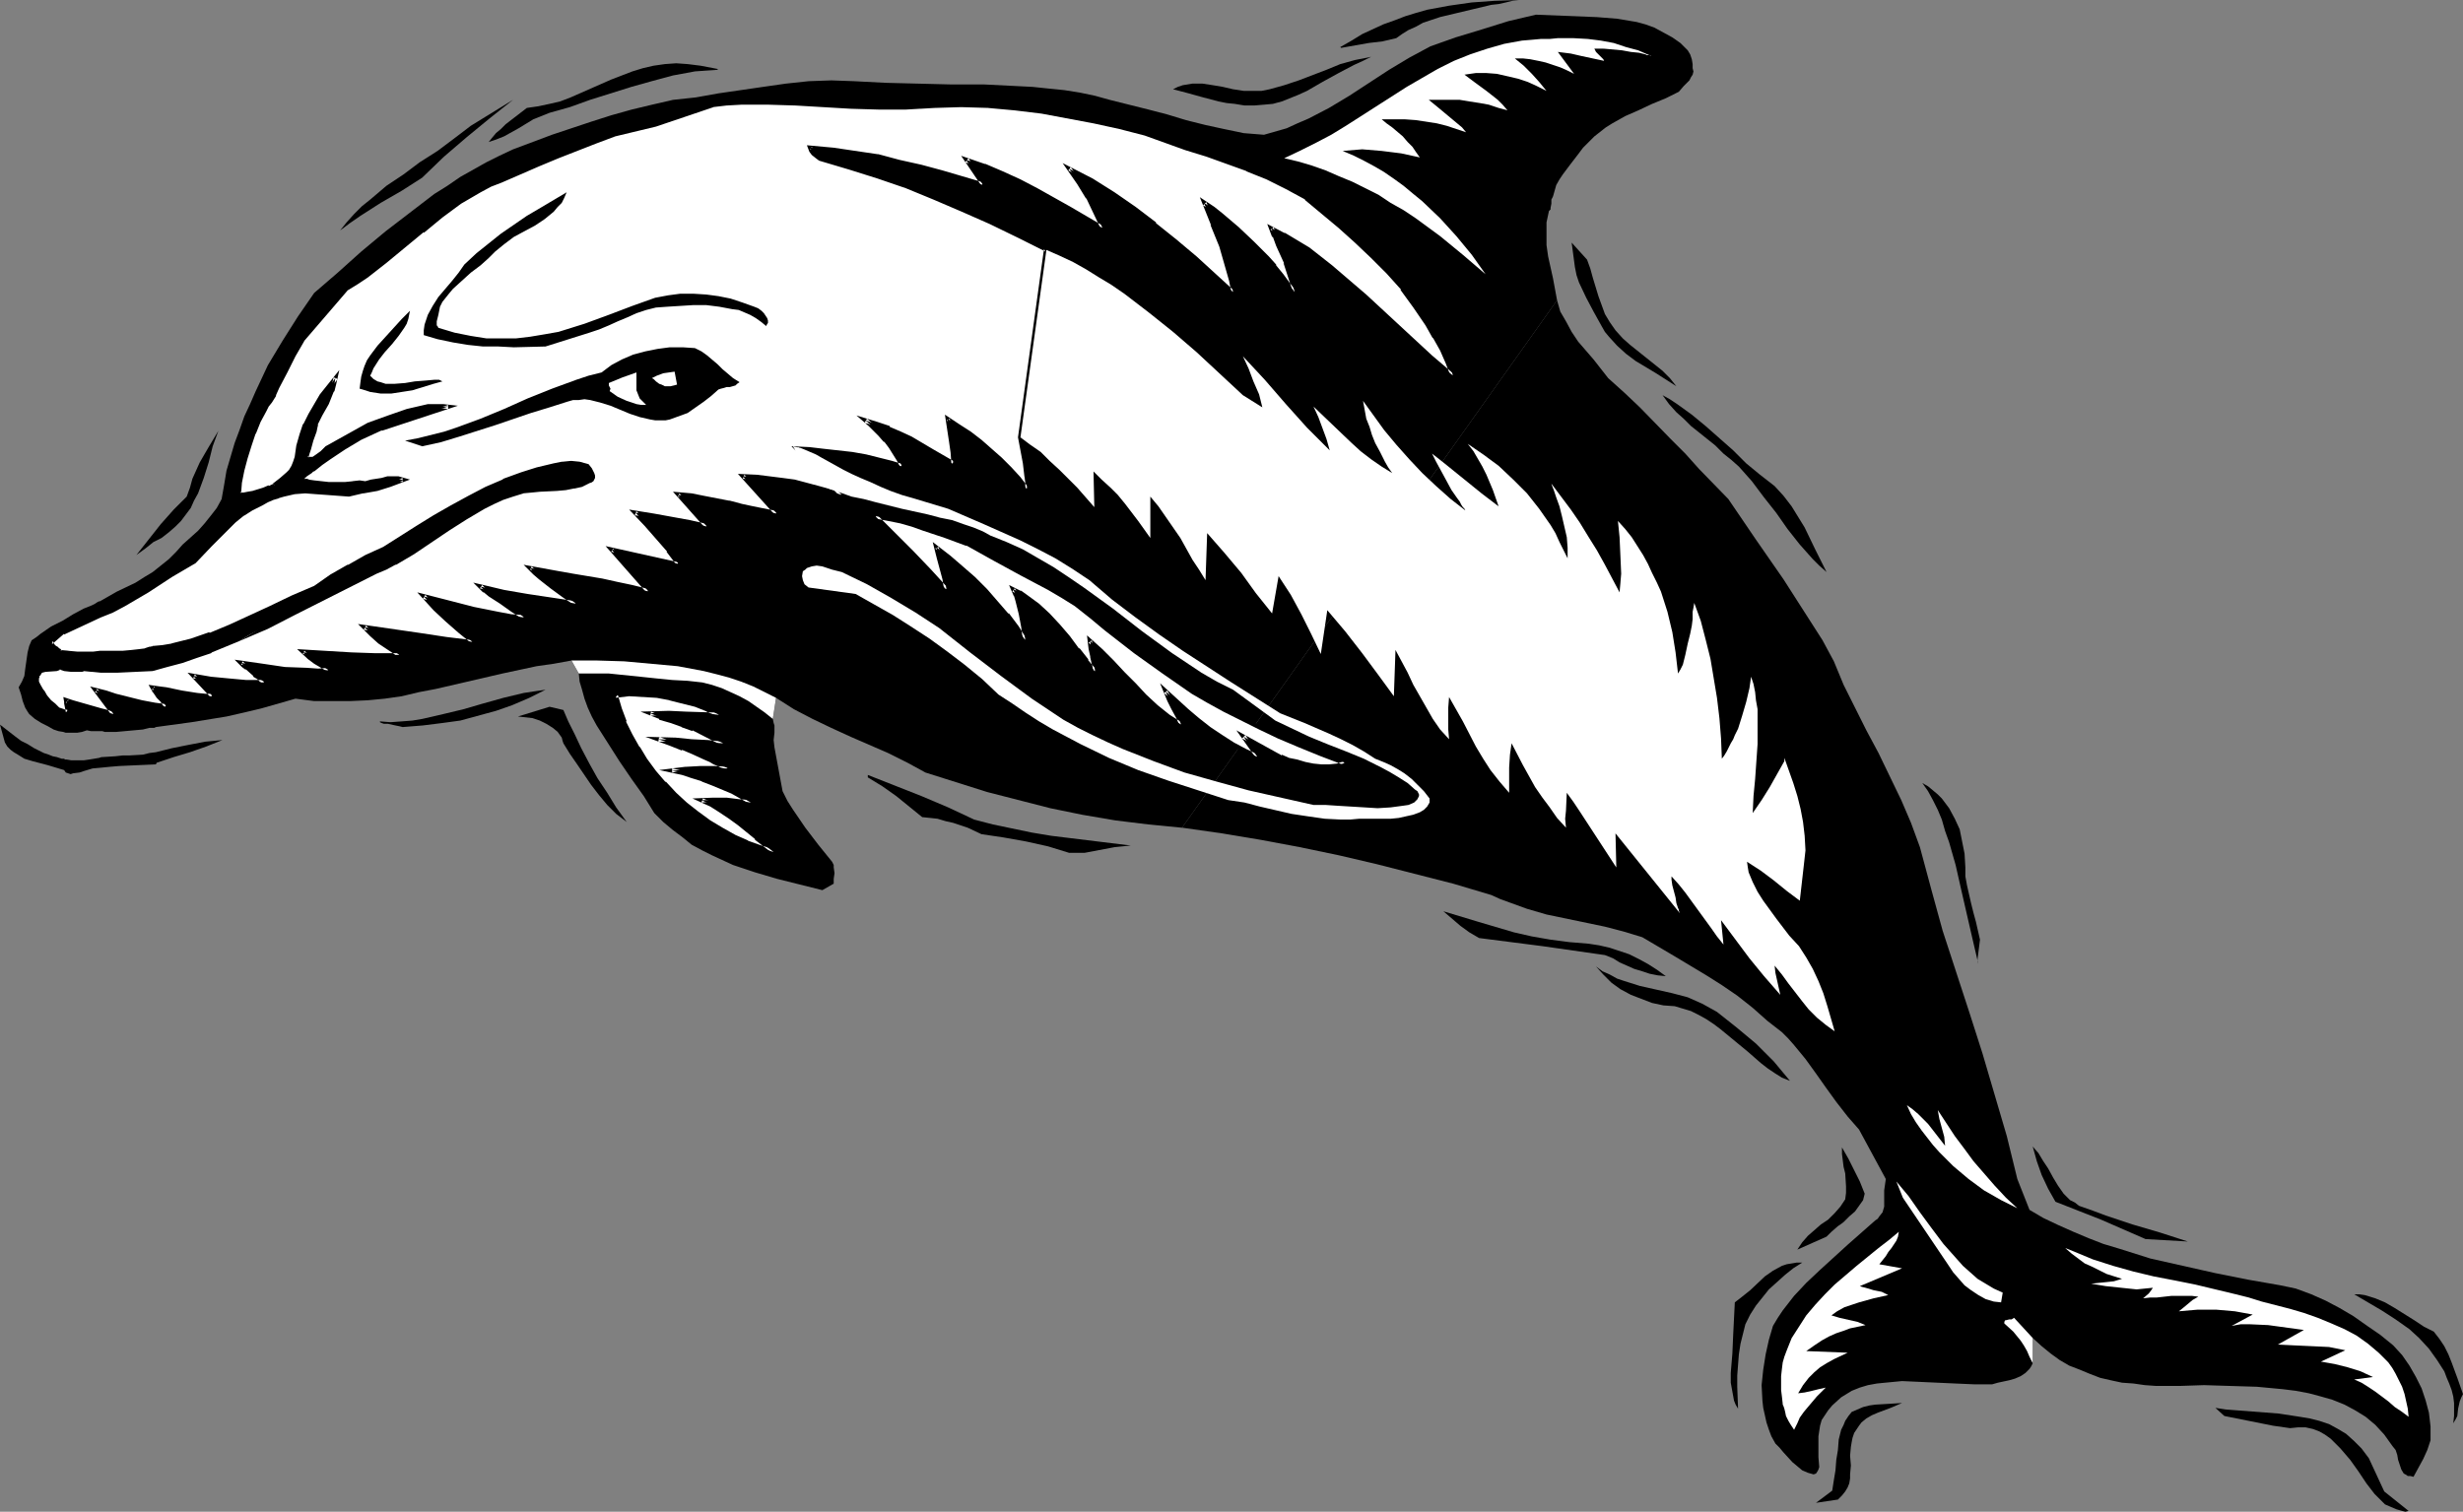 <?xml version="1.0" encoding="UTF-8" standalone="no"?>
<svg
   version="1.0"
   width="129.724mm"
   height="79.636mm"
   id="svg44"
   sodipodi:docname="Dolphin 13.wmf"
   xmlns:inkscape="http://www.inkscape.org/namespaces/inkscape"
   xmlns:sodipodi="http://sodipodi.sourceforge.net/DTD/sodipodi-0.dtd"
   xmlns="http://www.w3.org/2000/svg"
   xmlns:svg="http://www.w3.org/2000/svg">
  <rect width="100%" height="100%" fill="#808080" stroke="none"/>
  <sodipodi:namedview
     id="namedview44"
     pagecolor="#ffffff"
     bordercolor="#000000"
     borderopacity="0.25"
     inkscape:showpageshadow="2"
     inkscape:pageopacity="0.0"
     inkscape:pagecheckerboard="0"
     inkscape:deskcolor="#d1d1d1"
     inkscape:document-units="mm" />
  <defs
     id="defs1">
    <pattern
       id="WMFhbasepattern"
       patternUnits="userSpaceOnUse"
       width="6"
       height="6"
       x="0"
       y="0" />
  </defs>
  <path
     style="fill:#000000;fill-opacity:1;fill-rule:evenodd;stroke:none"
     d="m 404.646,271.421 -0.323,0.646 -0.323,0.485 -0.808,0.808 -0.97,0.646 -1.131,0.485 -1.131,0.323 -2.262,0.485 -1.131,0.323 h -3.555 l -3.717,-0.162 -7.11,-0.323 -3.555,-0.162 -3.394,0.323 -1.616,0.162 -1.778,0.323 -1.616,0.485 -1.616,0.646 -2.101,1.292 -1.778,1.616 -0.808,0.969 -0.646,0.969 -0.646,0.969 -0.323,1.131 -0.323,2.1 v 2.1 2.1 l 0.162,1.939 -0.162,0.485 -0.162,0.323 -0.323,0.485 -0.485,0.162 -1.131,-0.323 -1.131,-0.485 -0.97,-0.808 -0.97,-0.808 -1.778,-1.939 -0.808,-0.969 -0.808,-0.808 -0.808,-1.454 -0.485,-1.292 -0.485,-1.454 -0.323,-1.454 -0.323,-1.454 -0.162,-1.454 -0.162,-3.07 0.323,-3.07 0.485,-3.07 0.646,-2.908 0.808,-2.747 0.97,-1.616 0.97,-1.454 2.262,-2.908 2.424,-2.585 2.747,-2.585 5.494,-5.008 2.747,-2.423 2.747,-2.423 0.485,-0.323 0.323,-0.485 0.646,-0.808 0.323,-1.131 v -0.969 -2.262 l 0.162,-1.131 0.162,-1.131 -5.333,-9.855 -2.262,-2.585 -2.262,-2.908 -2.101,-2.908 -1.939,-2.747 -2.101,-2.908 -2.262,-2.747 -1.131,-1.292 -1.293,-1.292 -1.454,-1.131 -1.454,-1.131 -2.909,-2.585 -3.07,-2.423 -3.07,-2.1 -3.07,-1.939 -6.464,-3.877 -6.302,-3.716 -3.717,-1.131 -3.717,-0.969 -3.878,-0.808 -3.878,-0.808 -3.878,-0.808 -3.878,-1.131 -3.555,-1.292 -1.778,-0.646 -1.778,-0.808 -7.595,-2.262 -7.595,-1.939 -7.595,-1.939 -7.595,-1.777 -7.757,-1.616 -7.757,-1.454 -7.757,-1.292 -7.918,-1.131 74.659,-105.014 0.646,2.262 1.131,1.939 1.131,2.1 1.293,1.939 3.07,3.554 2.909,3.716 3.232,2.908 3.07,2.908 5.979,6.139 3.07,3.07 2.747,3.07 5.818,5.978 5.494,8.078 5.494,7.916 2.586,4.039 2.586,4.039 2.586,4.039 2.262,4.201 1.939,4.685 2.262,4.524 2.262,4.524 2.424,4.524 2.262,4.685 2.262,4.685 1.939,4.524 1.778,4.847 2.262,8.401 2.262,8.24 5.333,16.318 2.586,8.078 2.424,8.24 2.424,8.24 2.101,8.563 2.424,6.139 2.747,1.616 3.07,1.454 2.909,1.292 3.07,1.292 2.909,1.131 3.232,0.969 6.141,1.939 6.464,1.454 6.464,1.454 6.464,1.292 6.464,1.131 3.07,0.646 3.07,1.131 2.909,1.292 2.747,1.454 2.747,1.616 2.747,1.939 2.586,1.777 2.586,2.1 1.778,1.939 1.454,2.1 1.293,2.262 1.131,2.262 0.808,2.423 0.646,2.423 0.323,2.747 v 2.747 l -0.646,1.939 -0.808,1.777 -0.97,1.777 -0.97,1.777 -0.646,-0.162 h -0.485 l -0.485,-0.323 -0.323,-0.162 -0.485,-0.808 -0.323,-0.969 -0.323,-0.969 -0.162,-0.969 -0.323,-0.969 -0.646,-0.808 -0.808,-1.131 -0.808,-1.131 -1.778,-1.939 -1.939,-1.616 -2.101,-1.292 -2.101,-1.131 -2.424,-0.969 -2.262,-0.646 -2.424,-0.646 -2.586,-0.485 -2.586,-0.323 -5.171,-0.485 -5.333,-0.162 -5.171,-0.162 -4.848,0.162 h -4.686 l -2.262,-0.162 -2.262,-0.323 -2.262,-0.162 -2.262,-0.485 -2.101,-0.485 -2.101,-0.808 -1.939,-0.808 -2.101,-0.808 -1.939,-1.131 -1.778,-1.292 -1.778,-1.454 -1.778,-1.616 z"
     id="path1" />
  <path
     style="fill:#ffffff;fill-opacity:1;fill-rule:evenodd;stroke:none"
     d="m 404.646,266.413 -3.717,-4.039 -0.485,0.323 h -0.485 l -0.646,0.162 h -0.162 l -0.162,0.323 v 0.323 l 1.778,1.616 1.454,1.777 0.646,0.969 0.646,1.131 0.485,1.131 0.646,1.292 z"
     id="path2" />
  <path
     style="fill:#000000;fill-opacity:1;fill-rule:evenodd;stroke:none"
     d="m 153.843,143.142 0.162,0.808 0.162,0.485 v 1.454 l -0.162,1.454 0.162,1.454 1.616,8.724 0.97,1.939 1.131,1.777 2.424,3.554 2.586,3.393 2.747,3.393 0.323,0.646 v 0.485 l 0.162,1.131 -0.162,1.131 v 0.969 l -2.262,1.292 -4.525,-1.131 -4.525,-1.131 -4.363,-1.292 -4.363,-1.454 -2.101,-0.969 -2.101,-0.969 -1.939,-0.969 -2.101,-1.131 -1.778,-1.454 -1.939,-1.454 -1.939,-1.616 -1.778,-1.777 -2.101,-3.393 -2.424,-3.393 -2.424,-3.554 -2.262,-3.554 -2.262,-3.554 -0.97,-1.777 -0.808,-1.777 -0.646,-1.777 -0.485,-1.777 -0.485,-1.616 -0.162,-1.616 -1.454,-2.585 -3.555,0.646 -3.394,0.485 -6.787,1.454 -13.251,3.07 -3.394,0.646 -3.394,0.808 -3.394,0.485 -3.394,0.323 -3.555,0.162 h -3.555 -3.555 l -3.717,-0.485 -3.394,0.969 -3.394,0.969 -3.394,0.808 -3.555,0.808 -6.949,1.131 -7.11,0.969 v 0 l -0.323,0.162 h -0.485 -0.485 l -0.646,0.162 -0.646,0.162 -1.778,0.162 -3.555,0.323 h -2.262 l -0.485,-0.162 H 19.715 19.069 18.099 l -0.808,-0.162 -0.97,0.323 -0.97,0.162 h -0.97 -1.131 v 0 h -0.162 l -0.485,-0.162 -0.97,-0.162 -0.97,-0.323 -1.131,-0.646 -1.293,-0.646 -1.293,-0.808 -1.131,-0.969 -0.323,-0.485 -0.485,-0.808 -0.485,-1.292 -0.162,-0.646 -0.162,-0.646 -0.485,-1.454 0.646,-1.131 0.485,-1.131 0.162,-1.292 0.162,-1.131 0.323,-2.262 0.323,-1.292 0.485,-1.131 0.97,-0.646 0.808,-0.646 2.101,-1.454 2.262,-1.131 2.101,-1.292 2.101,-1.131 0.808,-0.323 0.808,-0.323 0.646,-0.323 0.485,-0.323 0.323,-0.162 h 0.162 l 3.394,-1.939 3.717,-1.777 1.778,-1.131 1.616,-0.969 1.616,-1.292 1.616,-1.292 1.454,-1.454 1.293,-1.454 3.07,-2.747 1.293,-1.454 1.293,-1.616 1.131,-1.454 0.97,-1.777 0.485,-2.747 0.485,-2.908 0.808,-2.747 0.808,-2.747 0.97,-2.585 0.97,-2.747 1.131,-2.423 1.131,-2.585 2.424,-5.17 2.909,-4.847 3.07,-4.847 3.232,-4.685 4.686,-4.039 4.686,-4.201 4.848,-4.039 4.848,-3.716 4.848,-3.716 2.586,-1.616 2.586,-1.777 2.586,-1.454 2.586,-1.454 2.586,-1.292 2.747,-1.292 7.757,-2.908 3.878,-1.292 3.878,-1.292 4.04,-1.292 4.04,-1.131 4.04,-0.969 4.202,-0.969 4.525,-0.485 4.525,-0.808 8.888,-1.292 4.525,-0.646 4.525,-0.485 4.525,-0.162 4.525,0.162 6.302,0.323 6.464,0.162 6.464,0.162 h 6.626 l 6.464,0.323 3.232,0.162 3.07,0.323 3.232,0.323 3.07,0.485 3.07,0.646 2.909,0.808 3.878,0.969 3.878,0.969 3.717,0.969 3.717,1.131 3.878,0.969 3.717,0.808 3.878,0.808 4.04,0.323 2.262,-0.646 2.262,-0.646 2.101,-0.969 2.262,-0.969 4.04,-2.1 4.04,-2.423 7.918,-5.17 4.04,-2.423 4.202,-2.262 5.01,-1.777 5.333,-1.616 5.171,-1.616 5.494,-1.292 4.04,0.162 4.04,0.162 4.04,0.162 4.04,0.323 1.939,0.323 1.939,0.323 1.778,0.485 1.778,0.646 1.778,0.969 1.778,0.969 1.616,1.131 1.454,1.454 0.485,0.808 0.323,0.969 0.162,0.969 v 0.808 l 0.162,0.646 -0.162,0.646 -0.323,0.485 -0.323,0.646 -1.131,1.131 -0.97,1.131 -2.586,1.292 -2.747,1.131 -2.747,1.292 -2.586,1.131 -2.586,1.454 -1.293,0.808 -2.262,1.777 -1.131,1.131 -1.131,1.131 -0.97,1.292 -1.616,2.1 -1.454,1.939 -0.646,0.969 -0.646,1.131 -0.323,1.131 -0.323,1.131 -0.323,0.646 v 0.808 l -0.162,0.808 v 0.323 l -0.323,0.323 -0.485,2.262 v 2.262 2.262 l 0.323,2.262 0.97,4.362 0.808,4.362 -74.659,105.014 -6.626,-0.646 -6.626,-0.808 -6.626,-1.131 -6.302,-1.292 -6.302,-1.616 -6.302,-1.616 -6.141,-1.939 -6.141,-1.939 -3.555,-1.939 -3.878,-1.939 -7.434,-3.231 -3.878,-1.777 -3.717,-1.777 -3.717,-1.939 -3.555,-2.262 z"
     id="path3" />
  <path
     style="fill:#000000;fill-opacity:1;fill-rule:evenodd;stroke:none"
     d="m 488.355,283.377 0.162,-1.454 v -1.292 -1.292 l -0.162,-1.292 -0.323,-1.292 -0.485,-1.292 -0.485,-1.131 -0.485,-1.292 -1.454,-2.262 -1.616,-2.262 -1.939,-2.1 -1.939,-1.777 -2.747,-1.939 -2.747,-1.777 -2.747,-1.616 -2.747,-1.616 h 0.97 l 1.131,0.162 2.101,0.646 1.939,0.808 1.939,1.131 3.878,2.423 1.939,1.292 1.939,0.969 1.131,1.454 0.97,1.454 0.808,1.616 0.646,1.616 1.131,3.07 1.131,3.231 -0.323,0.646 -0.323,0.808 -0.323,1.454 -0.162,1.454 -0.323,0.646 z"
     id="path4" />
  <path
     style="fill:#ffffff;fill-opacity:1;fill-rule:evenodd;stroke:none"
     d="m 479.467,282.084 -1.293,-0.969 -1.454,-0.969 -1.293,-1.131 -2.586,-1.939 -1.454,-0.969 -1.293,-0.808 -1.454,-0.646 3.717,-0.485 -2.424,-1.131 -2.586,-0.808 -2.586,-0.646 -2.747,-0.485 2.424,-1.131 2.424,-1.131 -1.616,-0.323 -1.616,-0.323 -3.394,-0.162 -3.555,-0.162 -3.232,-0.162 v 0 l 5.171,-2.908 -3.555,-0.485 -3.555,-0.485 -3.555,-0.162 h -1.939 l -1.778,0.323 4.202,-2.262 -1.778,-0.323 -1.778,-0.323 -3.717,-0.323 h -3.717 l -3.717,0.323 0.808,-0.646 0.97,-0.808 0.97,-0.808 1.131,-0.646 -1.293,-0.162 h -1.454 -2.586 l -2.909,0.323 h -1.293 l -1.454,0.162 1.131,-0.969 0.485,-0.646 0.323,-0.485 -1.616,0.162 -1.616,0.162 -3.07,-0.323 -3.07,-0.323 -2.909,-0.485 1.454,-0.162 1.616,-0.162 1.454,-0.162 1.616,-0.485 -3.07,-0.969 -2.909,-1.454 -1.454,-0.646 -1.293,-0.969 -1.293,-0.969 -1.293,-1.131 v 0 l 1.616,0.646 3.878,1.616 4.04,1.292 4.04,1.131 4.04,0.969 4.202,0.808 4.04,0.808 4.04,0.969 4.04,0.969 2.586,0.646 2.586,0.808 5.656,1.454 2.747,0.808 2.747,0.969 2.747,1.131 2.586,1.131 2.424,1.292 2.262,1.616 2.101,1.777 1.939,1.939 0.808,1.131 0.646,1.131 0.646,1.292 0.646,1.292 0.485,1.454 0.323,1.454 0.323,1.454 z"
     id="path5" />
  <path
     style="fill:#000000;fill-opacity:1;fill-rule:evenodd;stroke:none"
     d="m 474.78,299.533 -2.101,-2.1 -1.616,-2.1 -1.616,-2.423 -1.616,-2.262 -1.939,-2.262 -0.97,-0.969 -0.97,-0.969 -1.131,-0.808 -1.131,-0.646 -1.293,-0.485 -1.454,-0.323 h -1.454 l -1.616,0.162 -3.394,-0.485 -3.232,-0.646 -3.232,-0.646 -3.232,-0.646 -1.778,-1.616 2.101,0.323 2.101,0.162 8.403,0.646 4.202,0.646 1.939,0.323 1.939,0.485 1.939,0.646 1.778,0.969 1.616,0.969 1.616,1.454 1.454,1.454 1.454,1.939 3.07,6.624 4.848,3.877 -0.646,0.162 -0.646,-0.162 -1.131,-0.323 -1.131,-0.485 z"
     id="path6" />
  <path
     style="fill:#000000;fill-opacity:1;fill-rule:evenodd;stroke:none"
     d="m 427.108,246.703 -8.888,-3.877 -4.525,-1.777 -4.525,-1.777 -1.454,-2.585 -1.293,-2.747 -0.97,-2.747 -0.808,-2.908 1.131,1.292 0.97,1.616 0.97,1.454 0.97,1.777 0.97,1.616 1.131,1.616 0.646,0.646 0.646,0.646 0.97,0.485 0.808,0.646 2.747,0.969 2.586,0.969 5.333,1.777 5.494,1.616 5.494,1.777 z"
     id="path7" />
  <path
     style="fill:#ffffff;fill-opacity:1;fill-rule:evenodd;stroke:none"
     d="m 379.598,220.045 1.131,0.808 1.131,0.969 1.939,1.939 3.394,4.362 -0.162,-1.777 -0.485,-1.777 -0.485,-1.777 -0.323,-1.777 3.394,5.17 1.939,2.585 1.778,2.423 2.101,2.423 2.101,2.423 2.262,2.423 2.262,2.1 -3.232,-1.616 -3.394,-1.939 -3.07,-2.262 -3.07,-2.585 -2.747,-2.747 -1.293,-1.454 -1.131,-1.454 -1.131,-1.454 -1.131,-1.616 -0.97,-1.616 z"
     id="path8" />
  <path
     style="fill:#ffffff;fill-opacity:1;fill-rule:evenodd;stroke:none"
     d="m 398.344,259.304 -1.454,-0.162 -1.616,-0.485 -1.454,-0.808 -1.454,-0.969 -1.293,-0.969 -1.131,-1.292 -1.131,-1.292 -0.97,-1.454 -9.05,-13.41 -1.293,-3.231 2.424,2.908 2.262,3.231 2.262,3.07 2.424,3.231 2.586,2.908 1.293,1.454 1.454,1.292 1.454,1.292 1.616,0.969 1.616,0.969 1.778,0.808 z"
     id="path9" />
  <path
     style="fill:#000000;fill-opacity:1;fill-rule:evenodd;stroke:none"
     d="m 393.819,191.934 -1.131,-4.847 -2.262,-9.855 -1.131,-5.008 -1.293,-4.524 -0.808,-2.262 -0.646,-2.262 -0.808,-1.939 -0.97,-1.939 -0.97,-1.777 -1.131,-1.616 1.131,0.646 0.97,0.808 0.97,0.808 0.808,0.808 1.454,1.939 1.131,2.1 0.97,2.1 0.485,2.423 0.485,2.423 0.162,2.747 v 1.777 l 0.323,1.777 0.808,3.554 0.485,1.939 0.485,1.777 0.808,3.554 -0.323,2.585 -0.162,1.292 v 0.485 z"
     id="path10" />
  <path
     style="fill:#ffffff;fill-opacity:1;fill-rule:evenodd;stroke:none"
     d="m 370.225,256.073 0.485,0.162 0.646,0.162 1.616,0.485 1.616,0.323 0.646,0.323 0.646,0.323 -1.454,0.323 -1.454,0.323 -2.909,0.808 -1.454,0.485 -1.454,0.485 -1.454,0.808 -1.131,0.808 1.616,0.485 3.555,0.808 0.808,0.323 0.808,0.323 -3.07,0.646 -1.293,0.485 -1.454,0.485 -1.454,0.646 -1.454,0.808 -1.454,0.969 -1.616,1.131 v 0 l 8.242,0.323 -2.747,1.292 -1.454,0.808 -1.293,0.808 -1.131,0.969 -1.131,1.131 -1.131,1.454 -0.97,1.616 1.293,-0.162 1.454,-0.323 1.293,-0.323 1.454,-0.323 -1.778,1.777 -1.778,2.1 -0.808,0.969 -0.808,1.131 -0.485,1.131 -0.646,1.292 -0.646,-0.969 -0.485,-0.808 -0.485,-0.969 -0.162,-0.808 -0.162,-0.646 -0.162,-0.485 -0.162,-0.323 v -0.162 l -0.162,-1.454 -0.162,-1.292 v -1.454 -1.292 l 0.162,-1.454 0.162,-1.292 0.323,-1.131 0.485,-1.292 0.97,-2.423 1.454,-2.262 1.454,-2.262 1.778,-2.1 1.939,-2.1 1.939,-1.939 4.363,-3.716 4.363,-3.554 2.101,-1.616 1.939,-1.616 -0.162,0.969 -0.323,0.808 -0.97,1.454 -0.646,0.808 -0.485,0.808 -1.293,1.616 4.525,0.808 z"
     id="path11" />
  <path
     style="fill:#000000;fill-opacity:1;fill-rule:evenodd;stroke:none"
     d="m 369.74,284.346 -0.646,0.969 -0.323,0.969 -0.162,0.808 -0.162,0.969 -0.162,1.777 0.162,1.939 -0.162,1.777 v 0.808 l -0.162,0.969 -0.323,0.808 -0.485,0.808 -0.646,0.808 -0.808,0.808 -4.363,0.646 3.232,-2.423 0.323,-2.1 0.323,-1.939 0.162,-2.1 0.323,-1.939 0.162,-2.1 0.485,-1.939 0.485,-0.969 0.323,-0.808 0.646,-0.969 0.646,-0.808 1.131,-0.485 1.131,-0.485 1.293,-0.323 1.131,-0.162 2.747,-0.162 2.586,-0.162 -1.131,0.485 -1.131,0.485 -1.293,0.485 -1.293,0.485 -1.131,0.485 -1.131,0.646 -0.97,0.808 -0.485,0.646 z"
     id="path12" />
  <path
     style="fill:#000000;fill-opacity:1;fill-rule:evenodd;stroke:none"
     d="m 363.6,246.218 -5.818,2.585 0.97,-1.454 1.131,-1.292 1.293,-1.131 1.293,-1.131 1.454,-0.969 1.293,-1.292 1.131,-1.292 0.97,-1.454 0.162,-1.292 v -1.292 l -0.162,-2.585 -0.323,-1.292 -0.162,-1.292 -0.162,-1.292 v -1.292 l 1.293,2.262 1.131,2.262 1.131,2.262 0.97,2.423 -0.162,0.646 -0.162,0.646 -0.808,1.131 -0.808,1.131 -1.131,0.969 -1.131,1.131 -0.646,0.485 -0.485,0.323 -1.293,1.131 z"
     id="path13" />
  <path
     style="fill:#000000;fill-opacity:1;fill-rule:evenodd;stroke:none"
     d="m 343.076,90.312 -1.616,-1.616 -1.616,-1.292 -3.232,-2.585 -1.454,-1.454 -1.454,-1.292 -1.454,-1.616 -1.293,-1.777 1.454,0.808 1.454,0.969 2.909,2.1 2.747,2.262 2.747,2.423 2.747,2.423 2.586,2.585 2.747,2.262 2.909,2.262 1.778,1.939 1.616,2.1 1.293,2.1 1.293,2.1 2.101,4.362 2.262,4.524 -1.454,-1.292 -1.293,-1.292 -2.586,-2.908 -2.424,-3.07 -2.262,-3.231 -2.424,-3.07 -2.424,-3.231 -2.586,-2.908 -1.454,-1.292 z"
     id="path14" />
  <path
     style="fill:#ffffff;fill-opacity:1;fill-rule:evenodd;stroke:none"
     d="m 203.131,87.081 0.323,2.585 0.646,2.585 0.323,2.585 v 1.292 1.292 l -1.616,-2.1 -1.778,-1.939 -1.939,-1.939 -4.04,-3.554 -2.101,-1.616 -2.101,-1.454 -2.262,-1.454 0.808,4.362 0.323,2.423 v 2.262 l -4.04,-2.585 -4.363,-2.423 -2.262,-1.131 -2.101,-0.969 -2.424,-0.808 -2.262,-0.808 0.97,0.808 0.97,0.969 0.97,0.969 1.131,1.292 0.97,1.292 0.97,1.292 0.808,1.292 0.485,1.292 -2.101,-0.808 -2.424,-0.646 -2.747,-0.485 -2.747,-0.485 -2.747,-0.485 -2.909,-0.323 -2.747,-0.162 -2.586,-0.162 9.05,9.209 -4.686,-1.454 -2.424,-0.485 -2.424,-0.646 -2.424,-0.485 -2.586,-0.162 -2.586,-0.323 -2.586,-0.162 6.787,7.432 -2.424,-0.485 -2.262,-0.485 -2.424,-0.646 -2.424,-0.485 -5.01,-1.131 -2.586,-0.323 -2.586,-0.162 5.818,6.301 -3.394,-0.808 -3.555,-0.646 -3.717,-0.808 -3.555,-0.485 2.101,2.262 4.525,5.332 1.939,2.585 -13.413,-2.908 7.434,8.401 -3.394,-0.808 -3.07,-0.646 -2.909,-0.646 -2.747,-0.485 -2.909,-0.646 -2.747,-0.485 -5.818,-0.969 0.97,0.969 1.131,0.969 2.262,1.777 2.424,1.777 2.424,1.616 -9.696,-1.454 -4.848,-0.969 -4.525,-0.969 0.808,0.808 1.131,0.808 2.101,1.454 2.424,1.454 2.262,1.616 -2.586,-0.323 -2.586,-0.323 -2.586,-0.485 -2.424,-0.646 -4.848,-1.131 -5.01,-1.292 2.262,2.423 2.424,2.423 2.586,2.262 2.424,1.939 -5.171,-0.646 -5.494,-0.646 -10.827,-1.616 1.454,1.454 1.616,1.454 1.778,1.292 1.131,0.646 0.97,0.646 -4.848,0.162 -4.686,-0.162 -9.696,-0.485 1.131,0.969 1.293,0.808 2.747,1.777 h -2.101 -2.262 l -4.363,-0.323 -4.525,-0.485 -4.202,-0.646 0.485,0.485 0.646,0.646 1.616,1.292 0.646,0.485 0.646,0.485 0.485,0.323 v 0.162 0 h -3.555 l -3.555,-0.323 -3.555,-0.485 -3.394,-0.485 3.878,4.039 h -1.616 l -1.616,-0.162 -3.07,-0.485 -2.909,-0.646 -1.454,-0.162 -1.293,-0.323 0.162,0.485 0.162,0.323 0.808,0.969 0.97,1.131 0.646,0.969 -2.424,-0.323 -2.424,-0.485 -5.171,-1.292 -2.101,-0.646 -2.101,-0.646 3.717,4.847 -1.293,-0.323 -1.293,-0.323 -2.262,-0.646 -2.262,-0.808 -1.131,-0.323 -1.293,-0.323 0.162,0.162 v 0.323 l 0.162,0.969 v 0.646 0.323 l -0.808,-0.162 -0.97,-0.485 -0.97,-0.808 -0.808,-0.808 -0.808,-0.969 -0.808,-0.969 -0.485,-0.969 -0.485,-1.131 v -0.485 l 0.162,-0.485 0.162,-0.485 0.162,-0.162 0.485,-0.485 0.646,-0.162 1.454,-0.162 h 0.808 l 0.808,-0.323 0.485,0.162 0.485,0.162 1.454,0.162 h 1.778 0.485 l 1.778,0.162 h 1.616 3.394 l 6.787,-0.323 3.07,-0.808 2.909,-0.808 2.909,-0.969 2.747,-0.969 5.656,-2.262 5.494,-2.585 5.494,-2.585 5.494,-2.747 10.827,-5.493 1.939,-0.808 1.778,-0.969 3.717,-2.1 6.949,-4.685 3.555,-2.262 3.555,-2.1 1.939,-0.969 1.778,-0.969 1.939,-0.646 2.101,-0.646 1.616,-0.162 1.778,-0.162 3.394,-0.162 h 1.616 l 1.778,-0.323 1.616,-0.485 1.454,-0.646 0.485,-0.323 0.162,-0.485 v -0.323 -0.323 l -0.485,-0.808 -0.485,-0.808 -1.616,-0.323 -1.778,-0.162 h -1.616 l -1.616,0.323 -3.394,0.969 -3.232,0.969 -3.555,1.292 -3.394,1.454 -3.394,1.777 -3.555,1.939 -3.394,1.939 -3.394,2.1 -6.626,4.362 -3.555,1.454 -3.394,1.939 -3.394,2.1 -3.394,2.1 -4.525,1.939 -4.363,2.1 -4.04,1.939 -4.04,1.777 -3.878,1.616 -3.717,1.292 -1.939,0.485 -1.939,0.485 -1.778,0.162 -1.939,0.323 v 0 h -0.162 -0.323 l -0.323,0.162 -0.808,0.162 -1.131,0.162 -1.616,0.323 -1.778,0.162 h -2.101 -2.424 -1.293 l -1.293,0.162 h -0.97 l -0.97,-0.162 h -1.778 l -1.616,-0.162 -0.162,-0.323 -0.162,-0.162 -0.485,-0.323 -0.323,-0.162 -0.162,-0.162 -0.323,-0.323 -0.323,-0.485 2.586,-2.1 7.272,-3.231 2.424,-1.131 2.424,-1.131 4.686,-2.908 4.525,-2.908 4.848,-2.908 3.07,-3.231 3.232,-3.231 1.616,-1.454 1.616,-1.454 1.778,-1.131 1.939,-0.808 1.131,-0.646 1.131,-0.485 0.97,-0.485 1.131,-0.323 2.262,-0.323 2.101,-0.162 h 2.101 l 2.262,0.162 4.363,0.323 2.747,-0.485 2.747,-0.646 2.747,-0.646 2.586,-0.969 -0.97,-0.323 h -1.131 -1.131 l -0.97,0.162 -2.262,0.485 -1.131,0.162 h -1.131 l -1.293,0.162 h -1.616 -3.232 -1.616 l -1.293,-0.162 -1.131,-0.162 -0.485,-0.162 h -0.323 l -0.323,-0.162 v -0.162 l -0.162,-0.323 0.323,-0.323 0.323,-0.323 0.97,-0.808 0.323,-0.162 h 0.162 l 0.808,-0.646 0.808,-0.646 1.616,-1.131 3.07,-2.1 1.616,-0.969 1.616,-0.808 1.939,-0.969 2.262,-0.969 13.251,-4.362 H 88.234 l -1.131,-0.162 -1.939,0.162 -1.939,0.323 -2.101,0.646 -3.878,1.292 -1.939,0.646 -1.778,0.646 -8.403,4.685 -0.97,0.969 -1.293,0.808 -0.485,0.323 -0.485,0.162 -0.485,-0.162 -0.323,-0.323 0.162,-0.646 0.162,-0.808 0.646,-1.939 0.485,-1.777 0.162,-0.646 0.162,-0.646 0.485,-0.969 0.485,-1.131 0.485,-0.969 0.646,-1.131 1.131,-2.423 0.485,-1.292 0.162,-1.292 -2.586,3.554 -1.293,1.777 -1.131,1.939 -0.97,1.939 -0.808,2.1 -0.646,2.262 -0.323,2.1 -0.162,1.131 -0.485,0.969 -0.485,0.646 -0.485,0.646 -1.293,1.131 -1.454,1.131 -0.97,0.485 -1.131,0.485 -2.101,0.646 -1.131,0.162 -0.808,0.162 -0.485,-0.162 -0.323,-0.162 h -0.162 l 0.323,-2.262 0.485,-2.262 0.646,-2.585 0.646,-2.423 0.808,-2.423 1.131,-2.423 0.97,-2.1 0.646,-0.969 0.646,-0.808 0.646,-1.454 0.808,-1.454 1.616,-3.07 1.616,-3.231 1.616,-3.07 8.888,-10.178 1.939,-1.292 1.939,-1.454 3.717,-2.747 3.717,-3.07 3.717,-3.07 3.717,-2.908 3.878,-2.747 1.939,-1.131 1.939,-1.292 2.101,-0.969 2.101,-0.969 7.434,-3.07 3.717,-1.616 3.878,-1.616 3.717,-1.454 3.878,-1.292 4.04,-1.131 4.04,-0.969 11.474,-3.877 2.747,-0.162 2.909,-0.162 5.494,-0.162 5.333,0.323 5.494,0.162 5.494,0.323 5.494,0.162 h 5.494 l 2.747,-0.162 2.909,-0.162 5.333,-0.162 5.494,0.323 5.171,0.485 5.333,0.646 5.333,0.808 5.171,1.131 5.171,0.969 5.01,1.292 8.08,2.908 4.04,1.292 8.242,3.07 3.878,1.616 3.878,1.939 3.878,2.1 6.787,5.655 3.232,2.908 3.232,3.07 3.07,3.07 2.747,3.393 2.747,3.393 2.424,3.554 1.454,2.585 1.293,2.585 1.293,2.423 0.97,2.747 -4.525,-3.716 -4.363,-4.039 -4.363,-4.039 -4.363,-4.039 -4.363,-3.877 -2.262,-1.939 -2.262,-1.777 -2.424,-1.777 -2.424,-1.454 -2.424,-1.454 -2.424,-1.292 0.646,1.616 0.646,1.777 0.808,1.777 0.808,1.777 1.778,5.816 -1.293,-1.616 -1.293,-1.616 -1.454,-1.939 -1.454,-1.616 -2.909,-2.908 -3.07,-2.908 -3.232,-2.747 -1.616,-1.292 -1.778,-1.131 1.778,4.201 1.616,4.524 1.454,4.362 0.485,2.423 0.485,2.262 -7.595,-6.786 -4.04,-3.393 -4.04,-3.393 -4.04,-3.07 -4.202,-2.908 -4.363,-2.747 -4.363,-2.262 1.939,2.747 1.778,2.908 1.616,3.07 1.293,3.07 -6.464,-3.877 -6.626,-3.716 -3.394,-1.777 -3.555,-1.616 -3.394,-1.454 -3.717,-1.131 3.394,5.008 -8.242,-2.423 -4.202,-1.131 -4.363,-1.131 -4.202,-0.969 -4.525,-0.808 -4.363,-0.646 -4.525,-0.323 0.323,0.646 0.323,0.646 0.646,0.485 0.646,0.485 5.818,1.616 5.818,1.777 5.656,2.1 5.494,2.1 5.656,2.423 5.494,2.585 5.656,2.585 5.494,2.908 z"
     id="path15" />
  <path
     style="fill:#000000;fill-opacity:1;fill-rule:evenodd;stroke:none"
     d="m 202.646,87.081 0.485,2.585 0.485,2.585 0.323,2.747 v -0.162 l 0.162,1.292 v 1.292 l 0.646,-0.323 -1.616,-2.1 v 0 l -1.778,-1.939 -1.939,-1.939 -4.04,-3.554 v 0 l -2.101,-1.616 -2.262,-1.454 -2.909,-1.939 0.808,5.331 0.323,2.262 v 0 l 0.162,2.262 0.646,-0.485 -4.202,-2.423 v 0 l -4.363,-2.585 -2.101,-0.969 -2.262,-0.969 V 84.819 l -2.424,-0.808 -4.202,-1.292 2.424,2.1 1.939,1.939 1.131,1.292 v -0.162 l 0.97,1.292 v 0 l 0.808,1.292 0.808,1.292 v 0 l 0.646,1.292 0.485,-0.646 -2.101,-0.646 -2.586,-0.646 -2.586,-0.646 v 0 l -2.747,-0.485 -2.909,-0.323 -2.909,-0.323 -2.747,-0.323 v 0 l -3.555,-0.162 9.696,10.017 0.485,-0.808 -4.686,-1.292 -2.424,-0.646 -2.424,-0.646 v 0 l -2.424,-0.323 -2.586,-0.323 -2.586,-0.323 h -0.162 l -3.555,-0.162 7.434,8.24 0.485,-0.808 -2.424,-0.485 -2.424,-0.485 v 0 l -2.262,-0.485 -2.424,-0.646 h -0.162 l -5.01,-0.969 -2.424,-0.485 -3.717,-0.323 6.464,7.27 0.485,-0.808 -3.555,-0.808 v 0 l -3.555,-0.646 -3.555,-0.646 -5.01,-0.808 3.07,3.231 v 0 l 4.525,5.17 h -0.162 l 2.101,2.747 0.323,-0.646 -14.544,-3.231 8.242,9.371 0.323,-0.808 -3.232,-0.808 -3.07,-0.646 v 0 l -2.909,-0.646 -2.909,-0.485 -2.909,-0.485 -2.747,-0.485 -7.11,-1.292 1.939,1.939 1.131,0.969 v 0 l 2.262,1.777 v 0 l 2.424,1.777 2.424,1.616 0.323,-0.808 -9.696,-1.454 -4.686,-0.808 v 0 l -6.141,-1.454 1.939,1.939 h 0.162 l 0.97,0.808 2.262,1.454 2.262,1.616 2.262,1.454 0.323,-0.808 -2.586,-0.162 -2.586,-0.485 -2.424,-0.485 v 0 l -2.424,-0.485 -5.01,-1.292 -6.302,-1.616 3.232,3.554 2.424,2.262 2.586,2.262 v 0 l 2.586,2.1 0.323,-0.646 -5.333,-0.646 -5.333,-0.808 -12.282,-1.777 2.424,2.423 1.616,1.454 v 0 l 1.939,1.292 0.97,0.646 1.131,0.808 0.162,-0.808 h -4.848 l -4.686,-0.162 -10.827,-0.646 1.939,1.777 0.162,0.162 1.293,0.969 2.747,1.616 0.162,-0.808 -2.101,0.162 -2.262,-0.162 -4.363,-0.162 v 0 l -4.363,-0.646 -5.656,-0.808 1.454,1.454 0.646,0.485 h 0.162 l 1.454,1.292 v 0.162 l 0.808,0.485 v 0 l 0.485,0.485 v 0 l 0.485,0.323 -0.162,-0.162 0.162,0.323 h 0.323 v -0.808 h -3.555 l -3.555,-0.323 v 0 l -3.394,-0.323 -4.686,-0.808 4.686,5.008 0.323,-0.808 h -1.616 0.162 l -1.616,-0.162 -3.07,-0.485 -3.07,-0.646 -1.293,-0.162 -2.262,-0.323 0.646,1.131 0.162,0.323 0.162,0.162 0.646,0.969 0.97,0.969 h -0.162 l 0.808,0.969 0.485,-0.646 -2.424,-0.323 -2.586,-0.485 v 0 l -5.171,-1.292 -1.939,-0.646 -3.232,-0.808 4.363,5.816 0.485,-0.646 -1.293,-0.485 -1.293,-0.323 -2.262,-0.646 -2.262,-0.646 -1.131,-0.323 -1.939,-0.646 0.162,0.969 v 0 0.323 l 0.162,0.808 0.162,0.808 v -0.162 0.323 l 0.485,-0.485 -0.97,-0.162 h 0.162 l -0.97,-0.323 v 0 l -0.808,-0.808 -0.808,-0.646 v 0 l -0.808,-0.969 v 0 l -0.646,-1.131 v 0.162 l -0.646,-1.131 -0.485,-0.969 0.162,0.323 v -0.646 0 L 7.918,134.741 H 7.757 l 0.323,-0.323 v 0 l 0.162,-0.323 -0.162,0.162 0.485,-0.485 -0.162,0.162 0.646,-0.162 v 0 l 2.262,-0.162 0.808,-0.323 h -0.323 l 0.485,0.162 0.485,0.162 1.454,0.162 h 2.101 l 0.485,-0.162 h -0.162 l 1.616,0.162 h 0.162 l 1.616,0.162 h 3.394 l 6.949,-0.323 2.909,-0.808 3.07,-0.808 2.747,-0.969 2.909,-0.969 0.162,-0.162 5.494,-2.262 5.171,-3.231 -5.494,2.585 -5.656,2.262 0.162,-0.162 -2.909,1.131 -2.909,0.808 -2.909,0.969 -2.909,0.646 v 0 l -6.787,0.485 h -3.394 l -1.616,-0.162 v 0 l -1.778,-0.162 -0.485,0.162 v 0 h -1.778 v 0 l -1.293,-0.162 v 0 l -0.485,-0.162 -0.646,-0.323 -0.97,0.323 v 0 l -2.101,0.162 -0.808,0.323 -0.485,0.485 -0.323,0.323 -0.162,0.485 H 6.949 v 0.485 l -0.162,0.808 0.646,1.131 0.485,0.969 v 0 l 0.808,1.131 v 0 l 0.808,0.969 v 0 l 0.808,0.808 0.97,0.808 0.97,0.485 h 0.162 l 1.454,0.485 v -0.969 0 -0.808 l -0.162,-0.808 -0.162,-0.323 v 0 -0.323 l -0.485,0.646 1.131,0.323 1.131,0.323 2.262,0.646 2.262,0.646 1.293,0.485 2.586,0.646 -4.363,-5.816 -0.485,0.646 1.939,0.646 2.101,0.485 5.171,1.292 v 0 l 2.586,0.485 3.394,0.485 -1.293,-1.777 v 0 l -0.97,-0.969 -0.808,-0.969 h 0.162 l -0.323,-0.323 -0.162,-0.485 -0.485,0.646 1.454,0.162 1.293,0.323 3.07,0.646 3.07,0.485 h 1.616 v 0 l 2.586,0.162 -4.525,-4.847 -0.323,0.808 3.394,0.485 3.394,0.485 h 0.162 l 3.555,0.162 h 3.555 v -0.808 0 l 0.323,0.162 -0.162,-0.162 -0.485,-0.323 v 0 l -0.485,-0.485 v 0 l -0.808,-0.646 v 0.162 l -1.454,-1.292 v 0 l -0.646,-0.646 -0.485,-0.485 -0.323,0.646 4.202,0.808 4.363,0.485 h 0.162 l 4.363,0.162 2.262,0.162 3.555,-0.162 -3.878,-2.423 -1.293,-0.969 v 0.162 l -1.131,-0.969 -0.323,0.646 9.696,0.485 4.686,0.162 h 6.302 l -2.262,-1.454 -0.97,-0.646 -1.939,-1.292 h 0.162 l -1.616,-1.454 -1.454,-1.454 -0.485,0.808 10.989,1.454 5.333,0.808 6.787,0.808 -3.717,-2.908 h 0.162 l -2.586,-2.262 -2.586,-2.423 -2.101,-2.423 -0.485,0.808 5.01,1.131 5.01,1.292 2.424,0.646 v 0 l 2.586,0.485 2.586,0.323 4.202,0.323 -3.717,-2.423 -2.262,-1.454 -2.262,-1.616 -0.97,-0.646 v 0 l -0.808,-0.808 -0.485,0.646 4.686,1.131 v 0 l 4.848,0.969 11.474,1.616 -4.04,-2.585 -2.424,-1.777 v 0 l -2.262,-1.777 v 0 l -0.97,-0.969 -0.97,-0.969 -0.323,0.646 5.656,1.131 2.909,0.485 2.747,0.485 2.909,0.646 2.909,0.485 v 0 l 3.07,0.808 4.525,0.969 -8.242,-9.209 -0.323,0.646 14.382,3.07 -2.586,-3.554 h -0.162 l -4.363,-5.17 v -0.162 l -2.262,-2.262 -0.323,0.808 3.717,0.485 3.717,0.646 3.394,0.808 v 0 l 4.686,1.131 -6.626,-7.432 -0.323,0.646 2.586,0.323 2.586,0.323 4.848,1.131 v 0 l 2.424,0.485 2.424,0.646 v 0 l 2.424,0.485 3.555,0.646 -7.595,-8.401 -0.323,0.808 2.586,0.162 v 0 l 2.586,0.162 2.586,0.323 2.424,0.485 v 0 l 2.262,0.485 2.424,0.646 6.302,1.939 -10.181,-10.501 -0.323,0.808 2.586,0.162 v 0 l 2.747,0.162 2.909,0.323 2.747,0.323 2.747,0.485 v 0 l 2.586,0.646 2.424,0.646 3.07,0.969 -0.97,-2.1 v -0.162 l -0.808,-1.292 -0.97,-1.292 v 0 l -0.97,-1.292 v 0 l -1.131,-1.131 -1.939,-2.1 -0.97,-0.808 -0.485,0.808 2.424,0.646 2.262,0.808 v 0 l 2.101,0.969 2.262,1.131 4.202,2.423 v 0 l 4.848,3.07 -0.162,-3.07 v -0.162 l -0.323,-2.262 -0.646,-4.362 -0.646,0.323 2.101,1.454 2.262,1.616 2.101,1.454 h -0.162 l 4.04,3.554 1.939,1.939 1.778,1.939 v -0.162 l 2.424,3.07 v -2.423 -1.292 0 l -0.485,-2.585 -0.485,-2.747 -0.485,-2.585 v 0.162 z"
     id="path16" />
  <path
     style="fill:#000000;fill-opacity:1;fill-rule:evenodd;stroke:none"
     d="m 47.672,127.633 5.656,-2.423 5.333,-2.747 16.322,-8.24 1.939,-0.808 1.778,-0.969 h 0.162 l 3.555,-2.1 6.949,-4.685 3.555,-2.262 v 0 l 3.555,-2.1 1.939,-0.969 1.778,-0.808 v 0 l 1.939,-0.646 2.101,-0.646 h -0.162 l 1.778,-0.162 1.616,-0.162 v 0 l 3.394,-0.162 v 0 l 1.778,-0.162 1.616,-0.323 h 0.162 l 1.454,-0.323 1.616,-0.808 h 0.162 l 0.485,-0.323 0.323,-0.646 v -0.485 l -0.162,-0.485 -0.485,-0.969 v 0 l -0.646,-0.808 -1.778,-0.485 v 0 l -1.616,-0.162 h -0.162 l -1.616,0.162 h -0.162 l -1.616,0.323 v 0 l -3.394,0.808 -3.07,0.969 -3.555,1.292 -0.162,0.162 -3.394,1.454 -3.394,1.777 -3.555,1.939 v 0 l -3.394,1.939 -3.394,2.1 -6.626,4.201 v 0 l -3.555,1.616 -3.394,1.939 h -0.162 l -3.394,1.939 -3.232,2.262 v 0 l -4.525,1.939 -4.363,2.1 -4.202,1.939 -3.878,1.777 -3.878,1.616 v -0.162 l -3.717,1.292 -1.939,0.485 -1.939,0.485 h 0.162 l -1.939,0.323 -1.778,0.162 v 0 h -0.162 l -0.162,0.162 v -0.162 l -0.162,0.162 v 0 h -0.323 v 0 l -0.97,0.323 h 0.162 l -1.293,0.162 -1.454,0.162 v 0 l -1.778,0.162 h -2.101 -2.424 v 0 l -1.293,0.162 v 0 h -1.293 -0.97 -0.97 l -1.778,-0.162 h 0.162 l -1.778,-0.162 0.323,0.162 -0.162,-0.323 v 0 l -0.323,-0.162 -0.323,-0.323 v 0 l -0.323,-0.162 v 0 l -0.323,-0.323 0.162,0.162 -0.323,-0.323 h 0.162 l -0.323,-0.485 -0.162,0.646 2.424,-2.1 v 0.162 l 7.272,-3.393 2.424,-0.969 2.424,-1.292 v 0 l 4.686,-2.747 4.686,-3.07 4.686,-2.747 3.232,-3.393 3.232,-3.231 1.454,-1.454 1.778,-1.454 -0.162,0.162 1.778,-1.131 v 0 l 1.939,-0.969 1.131,-0.646 1.131,-0.485 v 0 l 1.131,-0.323 h -0.162 l 1.131,-0.323 v 0 l 2.101,-0.485 v 0 l 2.101,-0.162 2.101,0.162 2.262,0.162 4.363,0.323 2.747,-0.646 h 0.162 l 2.747,-0.485 2.586,-0.808 3.878,-1.454 -2.262,-0.646 h -1.131 -1.131 l -1.131,0.323 v 0 l -2.101,0.323 -1.131,0.323 v 0 l -1.131,-0.162 -1.454,0.162 h 0.162 l -1.616,0.162 h -3.232 v 0 l -1.454,-0.162 -1.454,-0.162 -1.131,-0.162 h 0.162 l -0.485,-0.162 v 0 h -0.485 0.162 -0.162 v 0 -0.162 0.323 -0.323 0.323 l 0.162,-0.485 v 0.162 l 0.323,-0.323 v 0 l 0.97,-0.646 0.323,-0.323 v 0 0 h 0.162 l 0.808,-0.646 0.808,-0.646 1.616,-1.131 2.909,-1.939 1.616,-0.969 v 0 l 1.616,-0.969 2.101,-0.969 2.101,-0.969 -0.162,0.162 15.19,-5.008 -2.909,-0.323 v 0 h -1.131 -1.939 v 0 l -2.101,0.485 v 0 l -2.101,0.485 -3.717,1.292 -4.04,1.454 -8.403,4.685 -0.97,0.969 v 0 l -1.131,0.808 v 0 l -0.485,0.323 v 0 h -0.485 0.162 -0.323 v 0 l -0.323,-0.162 0.162,0.323 0.162,-0.646 0.323,-0.969 0.485,-1.777 0.646,-1.777 0.162,-0.808 v 0 l 0.162,-0.646 -0.162,0.162 0.485,-0.969 0.485,-0.969 0.646,-1.131 0.646,-1.131 0.97,-2.423 0.162,-0.162 0.323,-1.292 v 0 l 0.646,-2.908 -3.878,4.847 -1.131,1.939 v 0 l -1.131,1.939 -0.97,1.939 -0.162,0.162 -0.646,1.939 -0.646,2.262 v 0 l -0.323,2.262 v 0 l -0.323,0.969 v 0 l -0.323,0.808 -0.485,0.808 v 0 l -0.485,0.485 -1.293,1.131 v 0 l -1.454,1.131 h 0.162 l 0.323,0.808 1.454,-1.292 h 0.162 l 1.293,-1.131 0.646,-0.646 0.323,-0.808 0.485,-0.969 0.323,-1.131 v 0 l 0.323,-2.262 v 0.162 l 0.646,-2.262 0.808,-2.1 h -0.162 l 0.97,-1.939 1.131,-1.939 v 0.162 l 1.293,-1.939 2.747,-3.554 -0.808,-0.323 -0.323,1.292 v 0 l -0.485,1.292 h 0.162 l -1.131,2.423 -0.646,0.969 -0.485,1.131 -0.646,1.131 -0.485,0.969 v 0.646 0 l -0.323,0.646 -0.485,1.777 -0.485,1.939 -0.323,0.808 -0.162,0.969 0.646,0.646 0.646,0.162 0.646,-0.162 0.485,-0.323 h 0.162 l 1.131,-0.969 v 0 l 1.131,-0.969 -0.162,0.162 8.403,-4.847 -0.162,0.162 1.939,-0.646 1.939,-0.646 3.878,-1.454 2.101,-0.485 h -0.162 l 1.939,-0.323 v 0 l 1.939,-0.162 H 88.234 88.072 l 1.131,0.162 v -0.808 l -13.413,4.362 v 0 l -2.262,0.969 -1.939,0.808 -1.616,0.969 h -0.162 l -1.616,0.969 -2.909,2.1 -1.616,1.131 -0.808,0.646 -0.808,0.485 v 0 l -0.162,0.162 v 0 l -0.323,0.162 -0.97,0.646 v 0.162 l -0.485,0.323 -0.323,0.646 v 0.485 l 0.323,0.323 0.323,0.162 0.485,0.162 h -0.162 0.485 0.162 l 0.97,0.323 h 1.454 l 1.616,0.162 v 0 h 3.232 1.616 v 0 l 1.454,-0.162 h -0.162 1.131 l 1.293,-0.162 2.101,-0.485 h 0.162 l 0.97,-0.162 h -0.162 l 1.131,-0.162 1.131,0.162 h -0.162 l 0.97,0.162 v -0.808 l -2.586,0.969 -2.747,0.646 -2.747,0.646 h 0.162 l -2.747,0.485 v 0 l -4.363,-0.323 h -2.262 l -2.101,-0.162 -2.101,0.162 h -0.162 l -2.101,0.485 h -0.162 l -0.97,0.162 h -0.162 l -1.131,0.485 v 0.162 l -0.97,0.485 -1.131,0.485 -1.939,0.969 h -0.162 l -1.778,1.131 v 0.162 l -1.616,1.292 -1.616,1.454 -3.07,3.231 -3.232,3.393 v -0.162 l -4.686,2.908 -4.686,2.908 -4.686,2.908 v 0 l -2.262,1.131 -2.424,1.131 -7.434,3.231 -2.747,2.262 0.485,0.808 v 0 l 0.323,0.485 0.323,0.162 v 0 l 0.323,0.162 v 0.162 l 0.323,0.162 v 0 l 0.162,0.162 h -0.162 l 0.485,0.323 1.778,0.162 v 0 l 1.778,0.162 h 0.97 0.97 1.293 v 0 l 1.454,-0.162 h -0.162 l 2.424,0.162 2.101,-0.162 h 1.778 v 0 l 1.616,-0.323 1.131,-0.162 h 0.162 l 0.808,-0.323 v 0 h 0.323 v 0 h 0.323 l 0.162,-0.162 h -0.162 v 0 0 l 1.939,-0.162 1.778,-0.323 h 0.162 l 1.939,-0.323 1.778,-0.485 3.878,-1.292 v -0.162 l 3.878,-1.616 4.04,-1.777 4.04,-1.939 4.363,-1.939 4.525,-2.1 h 0.162 l 3.232,-2.1 3.394,-2.1 v 0 l 3.555,-1.777 3.555,-1.616 v 0 l 6.626,-4.362 3.394,-1.939 3.394,-2.1 v 0 l 3.394,-1.939 3.394,-1.616 3.555,-1.616 -0.162,0.162 3.555,-1.292 3.232,-0.969 3.232,-0.969 v 0 l 1.616,-0.323 v 0 h 1.616 v 0 h 1.616 v 0 l 1.616,0.485 -0.162,-0.162 0.485,0.646 v 0 l 0.323,0.808 v -0.162 0.485 -0.162 0.323 l 0.162,-0.162 -0.162,0.485 v -0.323 l -0.323,0.323 v 0 l -1.454,0.808 v -0.162 l -1.616,0.485 v 0 l -1.616,0.323 -1.616,0.162 v 0 l -3.394,0.162 h -0.162 -1.616 l -1.616,0.162 -2.101,0.646 -1.939,0.808 h -0.162 l -1.939,0.808 -1.778,1.131 -3.555,1.939 h -0.162 l -3.555,2.423 -6.949,4.685 -3.555,2.1 v 0 l -1.778,0.808 -1.939,0.969 -16.322,8.24 -5.494,2.585 z"
     id="path17" />
  <path
     style="fill:#000000;fill-opacity:1;fill-rule:evenodd;stroke:none"
     d="m 54.459,96.29 -0.97,0.485 v -0.162 l -1.131,0.485 v 0 l -2.101,0.646 v 0 l -0.97,0.162 -0.808,0.162 h 0.162 -0.646 0.162 l -0.323,-0.162 0.162,0.162 -0.162,-0.162 0.162,0.323 0.162,-2.1 0.485,-2.423 v 0 l 0.646,-2.423 0.808,-2.585 0.808,-2.423 v 0.162 l 0.97,-2.423 1.131,-2.1 v 0 l 0.485,-0.969 0.646,-0.808 0.808,-1.292 v -0.162 l 0.646,-1.454 1.616,-3.07 1.616,-3.231 1.778,-3.07 -0.162,0.162 8.888,-10.34 -0.162,0.162 2.101,-1.292 1.939,-1.292 3.717,-2.908 v 0 l 3.717,-3.07 3.717,-3.07 v 0.162 l 3.717,-3.07 3.717,-2.747 1.939,-1.131 v 0 l 1.939,-1.131 2.101,-1.131 2.101,-0.808 7.434,-3.231 3.878,-1.616 3.717,-1.454 v 0 l 3.717,-1.454 v 0 l 3.878,-1.454 4.04,-0.969 4.04,-0.969 11.474,-3.877 h -0.162 l 2.747,-0.323 v 0 l 2.909,-0.162 h 5.494 l 5.333,0.162 5.494,0.323 5.494,0.323 5.494,0.162 h 5.494 l 2.747,-0.162 h 0.162 l 2.747,-0.162 v 0 l 5.333,-0.162 5.494,0.162 h -0.162 l 5.333,0.485 5.333,0.646 5.171,0.969 5.171,0.969 5.171,1.131 v 0 l 5.01,1.292 8.08,2.908 4.202,1.292 8.08,2.908 h -0.162 l 4.04,1.616 3.878,1.939 3.878,2.1 h -0.162 l 6.787,5.655 v 0 l 3.232,2.908 3.232,3.07 3.07,3.07 2.909,3.231 h -0.162 l 2.586,3.554 2.424,3.554 1.454,2.585 v -0.162 l 1.454,2.585 1.131,2.585 v 0 l 0.97,2.585 0.646,-0.485 -4.363,-3.716 v 0 l -4.363,-4.039 -8.726,-8.078 -4.525,-3.877 v 0 l -2.262,-1.939 v 0 l -2.262,-1.777 -2.262,-1.777 -2.424,-1.454 -2.424,-1.454 h -0.162 l -3.394,-1.777 0.97,2.585 h 0.162 l 0.646,1.777 0.808,1.777 0.808,1.777 -0.162,-0.162 1.939,5.978 0.646,-0.323 -1.293,-1.616 v 0 l -1.293,-1.777 -1.454,-1.777 v -0.162 l -1.454,-1.616 -2.909,-2.908 -3.07,-2.908 v 0 l -3.232,-2.747 v 0 l -1.616,-1.292 -2.909,-1.939 2.262,5.655 -0.162,-0.162 1.778,4.362 1.293,4.524 0.646,2.262 v 0 l 0.485,2.423 0.646,-0.323 -7.595,-6.947 -4.04,-3.393 v 0 l -4.04,-3.231 v -0.162 l -4.04,-3.07 -4.202,-2.908 -4.363,-2.747 v 0 l -5.979,-3.07 2.909,4.201 1.778,2.908 v -0.162 l 1.454,3.07 1.454,3.07 0.646,-0.485 -6.626,-3.877 v 0 l -6.626,-3.716 -3.394,-1.777 -3.555,-1.616 -3.394,-1.454 h -0.162 l -4.686,-1.616 4.04,5.978 0.485,-0.646 -8.242,-2.423 -4.202,-1.131 -4.363,-0.969 -4.202,-1.131 h -0.162 l -4.363,-0.646 -4.363,-0.646 -5.333,-0.485 0.485,1.292 0.485,0.646 0.808,0.646 0.646,0.485 5.979,1.777 5.656,1.777 5.656,1.939 v 0 l 5.494,2.262 v 0 l 5.656,2.423 5.494,2.423 5.656,2.747 5.494,2.747 -0.323,-0.485 -5.171,37.482 h 0.808 l 5.171,-37.644 -5.656,-2.908 -5.656,-2.747 -5.494,-2.423 -5.656,-2.423 v 0 l -5.494,-2.262 v 0 l -5.818,-1.939 -5.656,-1.939 -5.818,-1.616 0.162,0.162 -0.646,-0.485 v 0.162 l -0.646,-0.646 h 0.162 l -0.485,-0.646 v 0 l -0.323,-0.485 -0.323,0.485 4.525,0.485 4.363,0.646 4.363,0.808 v 0 l 4.363,0.969 4.202,0.969 4.202,1.131 9.373,2.747 -3.878,-5.978 -0.646,0.808 3.717,1.131 h -0.162 l 3.555,1.292 3.555,1.616 3.232,1.777 6.787,3.877 h -0.162 l 7.757,4.524 -1.939,-4.362 -1.616,-3.07 v 0 l -1.778,-2.908 -1.939,-2.908 -0.485,0.646 4.363,2.423 v 0 l 4.363,2.585 4.202,2.908 4.04,3.231 v -0.162 l 4.04,3.393 h -0.162 l 4.04,3.393 8.726,7.755 -0.808,-3.716 v 0 l -0.485,-2.262 -1.454,-4.524 -1.616,-4.362 -0.162,-0.162 -1.616,-4.201 -0.646,0.646 1.778,1.131 1.616,1.131 v 0 l 3.232,2.747 h -0.162 l 3.07,2.747 2.909,3.07 1.454,1.616 v 0 l 1.293,1.777 1.454,1.777 v 0 l 2.747,3.393 -2.424,-8.078 h -0.162 l -0.646,-1.777 -0.808,-1.777 -0.808,-1.777 v 0 l -0.485,-1.616 -0.646,0.485 2.424,1.292 v 0 l 2.424,1.454 2.424,1.616 2.262,1.616 2.262,1.777 v 0 l 2.262,1.939 v 0 l 4.363,3.877 8.726,8.078 4.363,4.039 h 0.162 l 5.656,4.685 -1.616,-4.201 v 0 l -1.293,-2.585 -1.293,-2.423 v -0.162 l -1.454,-2.423 -2.424,-3.554 -2.586,-3.554 h -0.162 l -2.747,-3.393 -3.07,-3.07 -3.232,-3.07 -3.394,-2.908 v 0 l -6.787,-5.655 -3.717,-2.262 -4.04,-1.777 -3.878,-1.777 h -0.162 l -8.08,-2.908 -4.04,-1.454 -8.08,-2.908 -5.171,-1.131 v 0 l -5.171,-1.131 -5.171,-1.131 -5.171,-0.808 -5.333,-0.646 -5.333,-0.485 v 0 l -5.494,-0.162 h -5.333 -0.162 l -2.747,0.323 v 0 h -2.747 -5.494 l -5.494,-0.162 -5.494,-0.162 -5.494,-0.323 -5.333,-0.162 h -5.494 l -2.909,0.162 v 0 l -2.747,0.162 -11.635,4.039 -4.04,0.808 -4.04,1.131 -3.717,1.454 h -0.162 l -3.717,1.454 v 0 l -3.878,1.616 -3.717,1.616 -7.434,3.07 -2.101,0.969 -2.101,0.969 -1.939,1.131 h -0.162 l -1.939,1.292 -3.717,2.747 -3.717,2.908 v 0 l -3.717,3.07 -3.717,3.07 v 0 l -3.717,2.747 -2.101,1.292 -1.939,1.454 -8.888,10.178 -1.778,3.231 -1.454,3.231 -1.616,3.07 -0.808,1.454 v 0 l -0.808,1.292 -0.485,0.808 -0.646,0.969 v 0.162 l -0.97,2.1 -1.131,2.262 v 0.162 l -0.97,2.423 -0.646,2.423 -0.646,2.585 v 0 l -0.485,2.423 -0.162,2.262 0.323,0.485 0.323,0.162 h 0.646 0.97 l 0.97,-0.323 v 0 l 2.262,-0.646 v 0 l 1.131,-0.323 v -0.162 l 0.97,-0.323 z"
     id="path18" />
  <path
     style="fill:#ffffff;fill-opacity:1;fill-rule:evenodd;stroke:none"
     d="m 208.302,49.761 2.586,1.131 2.747,1.292 2.586,1.454 2.586,1.616 2.424,1.454 2.586,1.777 4.848,3.716 4.848,3.877 4.686,4.039 9.211,8.563 v 0 l 3.878,2.423 -0.323,-1.292 -0.323,-1.292 -1.131,-2.585 -0.97,-2.585 -1.131,-2.423 4.363,4.685 4.202,4.847 4.202,4.685 2.262,2.262 2.262,2.262 -0.646,-2.262 -1.616,-4.362 -0.97,-2.1 3.717,3.554 3.717,3.554 1.939,1.777 2.101,1.616 2.101,1.454 2.101,1.292 -0.808,-1.131 -0.646,-1.131 -0.97,-1.939 -0.97,-1.777 -0.646,-1.616 -0.485,-1.616 -0.646,-1.616 -0.323,-1.777 -0.323,-1.777 2.101,2.908 2.101,2.908 2.424,2.908 2.586,2.908 2.586,2.747 2.747,2.585 2.909,2.585 2.909,2.262 v 0 l -0.162,-0.323 -0.323,-0.323 -0.323,-0.485 -0.323,-0.646 -0.485,-0.646 -1.131,-1.616 -2.101,-3.877 -0.97,-1.777 -0.808,-1.616 1.454,1.131 1.616,1.292 3.394,2.747 3.394,2.747 3.394,2.585 -1.131,-3.231 -1.293,-3.07 -0.808,-1.616 -1.778,-3.07 -1.131,-1.454 3.07,2.1 3.07,2.262 2.909,2.747 2.747,2.747 2.424,3.07 2.262,3.231 0.97,1.616 0.808,1.777 0.808,1.616 0.808,1.616 v -2.1 l -0.162,-2.1 -0.485,-2.1 -0.485,-2.1 -0.485,-1.939 -0.646,-1.777 -0.485,-1.454 -0.323,-0.808 -0.162,-0.485 1.939,2.585 1.939,2.585 1.778,2.585 1.778,2.908 1.616,2.585 1.616,2.908 2.909,5.493 0.162,-1.777 0.162,-1.939 -0.162,-3.716 -0.162,-3.554 -0.162,-1.616 -0.162,-1.616 1.454,1.616 1.293,1.616 1.131,1.777 1.131,1.777 0.97,1.777 0.808,1.777 0.97,1.939 0.808,1.777 1.293,4.039 0.97,4.039 0.646,4.039 0.485,4.201 0.485,-0.808 0.485,-0.969 0.485,-1.939 0.485,-2.262 0.485,-1.939 0.323,-1.616 0.162,-1.292 v -0.808 -0.646 l 0.162,-0.808 0.162,-0.969 1.293,3.554 0.97,3.716 0.97,3.877 0.646,3.877 0.646,3.877 0.485,4.039 0.323,4.039 0.162,4.039 0.485,-0.646 0.485,-0.808 0.808,-1.616 0.485,-0.808 0.323,-0.808 0.323,-0.646 0.162,-0.323 0.162,-0.323 0.808,-2.585 0.808,-2.747 0.646,-2.747 0.162,-1.131 0.162,-1.131 0.485,1.454 0.323,1.616 0.162,1.616 0.323,1.777 v 3.393 3.554 l -0.485,6.947 -0.323,3.393 -0.162,3.393 1.778,-2.585 1.616,-2.585 2.909,-5.17 v -0.646 l 1.778,5.008 0.808,2.585 0.646,2.585 0.485,2.585 0.323,2.747 0.162,2.908 -0.162,1.454 -0.162,1.454 -0.808,7.109 -2.586,-1.939 -2.586,-2.1 -2.586,-1.939 -2.747,-1.777 0.162,1.131 0.162,0.969 0.808,1.939 0.97,1.939 1.131,1.777 2.586,3.554 2.586,3.393 1.939,2.1 1.454,2.262 1.293,2.262 1.131,2.423 0.97,2.423 0.808,2.585 1.454,5.008 -1.778,-1.292 -1.778,-1.454 -1.616,-1.616 -1.293,-1.616 -2.747,-3.554 -1.293,-1.777 -1.454,-1.777 0.162,1.454 0.323,1.454 0.646,2.908 -3.232,-3.716 -2.909,-3.554 -5.656,-7.593 0.485,4.847 -1.293,-1.616 -1.131,-1.616 -2.586,-3.554 -2.586,-3.554 -1.293,-1.616 -1.454,-1.616 v 0.323 0.323 l 0.162,1.131 0.646,2.423 0.162,1.131 0.323,0.969 0.162,0.323 v 0.323 l 0.162,0.162 v 0.162 l -12.766,-15.833 0.162,6.786 -2.424,-3.716 -2.424,-3.716 -2.424,-3.716 -1.293,-1.939 -1.293,-1.777 -0.162,3.554 -0.162,1.616 0.162,1.777 -1.778,-1.939 -1.454,-2.1 -1.454,-1.939 -1.454,-2.1 -2.424,-4.362 -2.262,-4.362 -0.323,2.262 -0.162,2.585 v 2.423 2.585 l -1.939,-2.262 -1.778,-2.262 -1.454,-2.262 -1.454,-2.423 -2.586,-5.008 -2.747,-4.847 -0.162,2.1 v 2.1 2.262 l 0.162,1.939 -1.778,-1.939 -1.454,-2.1 -1.293,-2.262 -1.293,-2.262 -1.293,-2.262 -1.131,-2.423 -2.424,-4.524 -0.323,9.209 -3.07,-4.201 -3.232,-4.362 -3.394,-4.362 -3.555,-4.201 -1.293,8.724 -1.939,-4.039 -1.939,-3.877 -2.101,-3.877 -2.424,-3.716 -1.293,7.432 -3.232,-4.039 -2.909,-4.039 -3.394,-4.039 -3.394,-3.877 -0.323,9.37 -1.293,-2.1 -1.293,-1.939 -2.424,-4.362 -2.909,-4.201 -1.454,-2.1 -1.616,-1.939 v 8.24 l -2.424,-3.393 -2.586,-3.393 -1.454,-1.777 -1.454,-1.454 -1.778,-1.616 -1.616,-1.616 0.162,7.109 -3.394,-3.877 -3.555,-3.554 -1.939,-1.777 -1.778,-1.777 -2.101,-1.454 -1.939,-1.454 z"
     id="path19" />
  <path
     style="fill:#000000;fill-opacity:1;fill-rule:evenodd;stroke:none"
     d="m 347.44,263.667 -0.485,1.939 -0.485,1.939 -0.323,2.1 -0.162,2.1 -0.162,2.1 v 2.262 l 0.162,4.362 -0.485,-0.808 -0.323,-0.808 -0.323,-1.777 -0.323,-1.777 v -1.939 l 0.323,-3.877 0.162,-3.716 0.323,-6.462 1.454,-1.131 1.616,-1.292 2.909,-2.747 1.616,-1.131 1.778,-0.969 0.97,-0.323 0.97,-0.162 0.97,-0.162 h 1.131 l -1.778,1.131 -1.616,1.292 -1.616,1.454 -1.616,1.454 -1.293,1.616 -1.293,1.616 -1.131,1.777 z"
     id="path20" />
  <path
     style="fill:#000000;fill-opacity:1;fill-rule:evenodd;stroke:none"
     d="m 333.38,200.335 -2.262,-0.162 -2.262,-0.485 -2.101,-0.808 -2.101,-0.808 -2.101,-1.131 -1.778,-1.292 -1.616,-1.616 -1.454,-1.616 1.293,0.969 1.454,0.646 1.454,0.808 1.454,0.485 3.07,0.969 6.464,1.454 3.07,0.808 1.454,0.646 1.454,0.646 1.454,0.808 1.454,0.808 3.878,3.07 3.878,3.231 3.555,3.554 1.616,1.939 1.616,1.939 -1.616,-0.646 -1.293,-0.808 -1.454,-0.969 -1.454,-1.131 -2.586,-2.262 -2.747,-2.262 -2.747,-2.262 -1.293,-0.969 -1.454,-0.969 -1.454,-0.808 -1.616,-0.808 -1.616,-0.485 z"
     id="path21" />
  <path
     style="fill:#000000;fill-opacity:1;fill-rule:evenodd;stroke:none"
     d="m 318.836,64.947 -1.616,-2.908 -1.454,-2.747 -1.454,-3.07 -0.485,-1.454 -0.323,-1.616 -0.646,-4.847 3.07,3.393 0.646,1.777 0.485,1.777 1.131,3.716 0.646,1.777 0.646,1.777 0.97,1.616 1.131,1.616 1.454,1.616 1.454,1.292 1.616,1.292 1.616,1.292 1.616,1.292 1.616,1.292 1.454,1.454 1.293,1.616 -4.04,-2.585 -4.04,-2.423 -1.939,-1.454 -1.778,-1.616 -1.616,-1.777 -0.808,-0.969 z"
     id="path22" />
  <path
     style="fill:#ffffff;fill-opacity:1;fill-rule:evenodd;stroke:none"
     d="m 317.544,9.694 h -0.162 l 0.162,0.323 0.162,0.323 0.323,0.323 0.808,0.808 0.323,0.323 0.162,0.323 -2.262,-0.485 -2.262,-0.485 -2.101,-0.485 -1.293,-0.162 -1.293,-0.162 3.232,4.362 -1.293,-0.646 -1.454,-0.646 -1.454,-0.485 -1.454,-0.485 -1.454,-0.323 -1.616,-0.323 -1.454,-0.162 h -1.616 l 1.778,1.454 1.616,1.616 1.454,1.616 1.454,1.777 -1.939,-0.969 -1.778,-0.808 -1.939,-0.646 -2.101,-0.485 -2.101,-0.485 -2.101,-0.162 h -2.101 l -2.262,0.323 1.939,1.454 2.424,1.777 2.262,1.777 0.97,0.969 0.97,1.131 -1.778,-0.485 -1.939,-0.646 -1.778,-0.323 -2.101,-0.323 -1.939,-0.323 h -1.939 -2.101 -2.101 l 1.778,1.454 1.939,1.616 1.939,1.616 0.97,0.808 0.808,0.969 -1.939,-0.646 -1.939,-0.646 -1.939,-0.485 -2.101,-0.323 -2.101,-0.323 -2.262,-0.162 h -2.262 -2.262 l 0.97,0.808 1.131,0.808 2.101,1.777 0.97,1.131 0.97,0.969 0.646,0.969 0.808,1.131 -3.717,-0.808 -3.878,-0.485 -1.939,-0.162 -1.939,-0.162 -1.939,0.162 -1.939,0.162 2.262,0.969 1.939,0.969 2.101,1.131 1.939,1.131 2.101,1.454 1.778,1.292 1.939,1.616 1.778,1.454 3.555,3.393 3.232,3.554 3.07,3.716 2.747,3.877 -4.525,-3.877 -4.525,-3.716 -4.848,-3.554 -2.424,-1.616 -2.586,-1.454 -2.424,-1.616 -2.586,-1.292 -2.586,-1.292 -2.747,-1.131 -2.586,-1.131 -2.747,-0.969 -2.747,-0.808 -2.747,-0.646 3.07,-1.454 3.232,-1.616 3.07,-1.616 2.909,-1.777 12.12,-7.755 3.07,-1.777 3.07,-1.777 3.232,-1.616 3.232,-1.292 3.394,-1.131 3.394,-0.969 3.555,-0.646 1.939,-0.162 1.778,-0.162 h 1.778 l 1.616,-0.162 h 3.07 l 2.909,0.162 2.586,0.323 2.586,0.485 2.424,0.808 2.424,0.646 2.586,1.131 h -0.162 l -0.162,-0.162 h -0.485 l -0.323,-0.162 -0.646,-0.162 -0.646,-0.162 -1.616,-0.162 -1.778,-0.323 -1.778,-0.162 -1.778,-0.162 z"
     id="path23" />
  <path
     style="fill:#000000;fill-opacity:1;fill-rule:evenodd;stroke:none"
     d="m 319.483,190.157 -12.443,-1.777 -12.605,-1.616 -1.939,-1.131 -1.778,-1.292 -3.394,-2.908 6.949,2.1 7.11,2.1 3.555,0.808 3.717,0.646 3.717,0.485 3.878,0.323 2.101,0.323 2.101,0.485 1.939,0.646 1.939,0.646 1.939,0.969 1.778,0.969 1.778,1.131 1.778,1.292 -1.616,-0.162 -1.616,-0.323 -1.454,-0.485 -1.616,-0.485 -2.909,-1.292 -1.293,-0.808 z"
     id="path24" />
  <path
     style="fill:#000000;fill-opacity:1;fill-rule:evenodd;stroke:none"
     d="m 277.952,7.593 -2.747,0.646 -2.747,0.323 -2.747,0.485 -2.747,0.485 -0.162,-0.162 2.262,-1.292 2.101,-1.292 2.101,-0.969 2.101,-0.969 2.262,-0.808 2.101,-0.808 2.101,-0.646 2.262,-0.646 4.363,-0.808 4.525,-0.646 4.525,-0.323 L 302.353,0 l -1.293,0.162 -1.293,0.323 -1.454,0.323 -1.454,0.162 -3.394,0.808 -3.394,0.808 -3.394,0.808 -3.394,1.131 -1.454,0.808 -1.454,0.646 -1.293,0.808 z"
     id="path25" />
  <path
     style="fill:#ffffff;fill-opacity:1;fill-rule:evenodd;stroke:none"
     d="m 282.638,161.722 -1.293,0.485 -1.454,0.323 -1.454,0.323 -1.616,0.162 h -3.07 -3.232 l -1.778,0.162 h -1.778 l -3.232,-0.162 -3.394,-0.485 -3.232,-0.485 -6.302,-1.454 -3.07,-0.808 -3.232,-0.485 -5.979,-1.939 -5.979,-1.939 -5.979,-2.1 -5.818,-2.423 -5.656,-2.747 -2.747,-1.454 -2.747,-1.454 -2.747,-1.616 -2.747,-1.777 -2.586,-1.777 -2.747,-1.777 -3.232,-3.07 -3.555,-2.908 -3.394,-2.585 -3.555,-2.585 -3.717,-2.423 -3.555,-2.262 -3.717,-2.1 -3.717,-2.1 -9.373,-1.292 -0.808,-0.646 -0.323,-0.808 -0.162,-0.808 0.162,-0.969 0.485,-0.323 0.323,-0.323 0.97,-0.323 0.97,-0.162 1.131,0.162 1.939,0.646 1.939,0.485 5.01,2.423 4.848,2.747 4.848,2.908 4.686,3.07 6.141,4.847 6.141,4.685 6.141,4.524 6.302,4.201 2.909,1.616 2.909,1.454 3.07,1.454 2.909,1.292 6.141,2.423 6.141,2.262 6.302,1.777 6.464,1.777 6.464,1.454 6.464,1.454 h 2.424 l 2.424,0.162 5.333,0.323 2.586,0.162 2.586,-0.162 2.424,-0.323 1.131,-0.162 1.131,-0.485 0.646,-0.646 0.323,-0.646 v -0.323 l -0.162,-0.323 -0.162,-0.323 -0.485,-0.323 -1.454,-1.292 -1.778,-1.131 -1.616,-0.969 -1.778,-0.969 -3.555,-1.777 -3.555,-1.454 -3.717,-1.454 -3.555,-1.454 -3.394,-1.616 -3.394,-1.616 -8.403,-6.139 -3.232,-1.616 -3.07,-1.777 -2.909,-1.939 -2.909,-1.939 -5.979,-4.362 -5.818,-4.524 -5.818,-4.201 -3.07,-2.1 -2.909,-1.939 -3.07,-1.777 -3.07,-1.777 -3.232,-1.454 -3.232,-1.292 -1.454,-0.808 -1.939,-0.808 -1.939,-0.646 -2.262,-0.808 -2.424,-0.485 -2.424,-0.646 -5.171,-1.131 -5.171,-1.292 -2.424,-0.646 -2.424,-0.485 -2.262,-0.808 -1.939,-0.646 -1.778,-0.808 -1.616,-0.808 v -0.162 l -0.162,-0.323 -0.323,-0.323 -0.323,-0.323 -0.646,-1.131 -1.454,-2.423 -0.646,-1.131 -0.162,-0.485 -0.162,-0.323 -0.162,-0.162 v -0.162 l 0.646,0.162 0.808,0.162 0.808,0.323 1.131,0.485 1.131,0.485 1.131,0.646 1.454,0.808 1.454,0.808 1.454,0.808 1.616,0.808 1.778,0.808 1.939,0.808 2.101,0.969 1.939,0.808 2.262,0.808 2.262,0.646 6.949,2.1 7.11,3.07 7.272,3.231 3.555,1.777 3.394,1.777 3.394,2.1 3.394,2.262 4.525,3.877 4.686,3.554 4.686,3.393 4.686,3.231 9.696,6.301 4.848,3.07 4.848,3.07 4.848,1.939 4.848,2.1 2.424,1.131 2.262,1.131 2.262,1.292 2.262,1.454 1.616,0.646 1.454,0.646 1.454,0.808 1.293,0.808 1.454,1.131 1.131,1.131 1.293,1.292 1.131,1.454 v 0.323 0.485 l -0.485,0.808 -0.646,0.646 z"
     id="path26" />
  <path
     style="fill:#000000;fill-opacity:1;fill-rule:evenodd;stroke:none"
     d="m 245.793,20.68 -1.616,-0.162 -1.616,-0.323 -3.07,-0.808 -2.909,-0.808 -3.07,-0.808 0.97,-0.485 0.97,-0.323 0.97,-0.162 0.97,-0.162 h 1.939 l 2.101,0.323 1.939,0.323 2.101,0.485 2.101,0.323 h 1.939 1.616 l 1.616,-0.323 2.909,-0.808 2.909,-0.969 5.494,-2.1 2.747,-1.131 2.909,-0.808 1.616,-0.323 1.616,-0.323 -1.616,0.808 -1.778,0.808 -3.07,1.616 -3.232,1.777 -3.07,1.777 -1.778,0.808 -1.616,0.646 -1.616,0.646 -1.778,0.485 -1.778,0.162 -1.939,0.162 h -1.939 z"
     id="path27" />
  <path
     style="fill:#ffffff;fill-opacity:1;fill-rule:evenodd;stroke:none"
     d="m 255.005,150.736 -7.434,-4.039 2.747,4.039 -2.586,-1.292 -2.262,-1.292 -2.424,-1.454 -2.262,-1.616 -2.262,-1.777 -2.262,-1.777 -4.202,-3.877 0.646,1.777 0.97,1.616 0.808,1.616 0.646,1.616 -1.293,-0.808 -1.293,-0.808 -2.424,-1.939 -2.262,-2.1 -2.101,-2.262 -1.131,-1.292 -1.131,-0.969 -2.101,-2.262 -2.262,-2.262 -2.101,-1.939 0.162,1.454 0.323,1.616 0.323,1.454 0.162,1.616 -1.778,-2.262 -1.778,-2.262 -1.778,-2.262 -1.939,-2.262 -2.101,-2.262 -2.101,-1.939 -2.262,-1.777 -1.293,-0.808 -1.293,-0.646 0.485,1.131 0.485,1.292 0.646,2.423 0.485,2.585 0.323,2.747 -1.778,-2.585 -1.939,-2.423 -2.101,-2.423 -2.101,-2.423 -2.424,-2.423 -2.262,-2.1 -2.586,-2.1 -2.586,-2.1 0.646,2.1 1.131,4.201 0.323,2.262 -3.394,-3.716 -3.555,-3.716 -3.555,-3.716 -3.717,-3.554 2.586,0.485 2.586,0.646 2.262,0.646 2.262,0.646 4.202,1.454 4.363,1.616 5.494,3.07 5.333,2.908 5.494,2.908 2.747,1.616 2.586,1.616 3.07,2.423 3.07,2.423 2.747,2.262 2.909,2.1 5.656,4.201 5.818,3.877 3.07,1.939 3.232,1.777 3.555,1.777 3.555,1.777 3.878,1.777 4.04,1.777 4.363,1.616 4.686,1.777 -1.454,0.485 -1.616,0.323 h -1.616 l -1.616,-0.162 -1.778,-0.323 -1.616,-0.485 -1.616,-0.485 z"
     id="path28" />
  <path
     style="fill:#000000;fill-opacity:1;fill-rule:evenodd;stroke:none"
     d="m 255.166,150.251 v 0.162 l -9.05,-5.008 3.878,5.493 0.485,-0.646 -2.424,-1.131 -2.424,-1.292 v 0 l -2.262,-1.454 -2.424,-1.616 -2.262,-1.777 v 0 l -2.101,-1.777 v 0 l -5.656,-5.17 1.454,3.554 0.808,1.616 0.97,1.777 0.646,1.454 0.646,-0.485 -1.293,-0.808 -1.293,-0.808 v 0 l -2.424,-1.939 v 0 l -2.262,-2.1 -2.101,-2.262 -1.131,-1.131 -1.131,-1.131 -2.101,-2.262 -2.262,-2.262 -3.07,-2.747 0.323,2.747 0.323,1.454 v 0.162 l 0.323,1.454 v -0.162 l 0.323,1.616 0.646,-0.323 -1.778,-2.1 h 0.162 l -1.778,-2.262 h -0.162 l -1.778,-2.423 v 0 l -1.939,-2.262 -2.101,-2.262 -2.101,-1.939 v 0 l -2.424,-1.777 -1.131,-0.808 h -0.162 l -2.262,-1.131 0.97,2.262 v -0.162 l 0.323,1.131 0.646,2.585 v 0 l 0.485,2.585 0.323,2.585 0.808,-0.162 -1.616,-2.585 -1.939,-2.585 h -0.162 l -2.101,-2.423 -2.101,-2.423 -2.424,-2.423 -2.424,-2.1 v 0 l -2.424,-2.1 -3.555,-2.747 0.808,3.231 1.131,4.201 v 0 l 0.323,2.1 0.808,-0.323 -3.394,-3.716 -3.555,-3.716 -3.555,-3.554 -3.717,-3.716 -0.323,0.808 2.586,0.485 v 0 l 2.424,0.485 2.262,0.646 2.262,0.808 4.363,1.454 4.363,1.616 -0.162,-0.162 5.494,3.07 5.333,2.908 5.494,2.908 2.747,1.616 v 0 l 2.586,1.616 v 0 l 3.07,2.423 2.909,2.423 2.909,2.262 v 0 l 2.909,2.262 5.656,4.039 5.818,4.039 3.07,1.777 v 0 l 3.232,1.777 3.555,1.777 3.555,1.777 3.717,1.777 4.202,1.777 v 0 l 4.363,1.777 v 0 l 4.686,1.777 v -0.808 l -1.454,0.485 v 0 l -1.616,0.162 h 0.162 -1.616 v 0 l -1.616,-0.162 -1.616,-0.323 v 0 l -1.616,-0.485 -1.616,-0.323 -1.454,-0.646 -0.323,0.969 1.616,0.485 1.454,0.485 1.778,0.323 v 0 l 1.616,0.323 1.616,0.162 h 0.162 1.616 v 0 l 1.616,-0.162 v 0 l 2.747,-0.808 -5.818,-2.262 v 0 l -4.363,-1.777 v 0 l -4.04,-1.616 -3.878,-1.777 -3.555,-1.777 -3.394,-1.777 -3.232,-1.939 v 0 l -3.07,-1.777 -5.818,-3.877 -5.656,-4.201 -2.909,-2.1 v 0 l -2.909,-2.262 -2.909,-2.423 -3.07,-2.423 v 0 l -2.586,-1.777 h -0.162 l -2.747,-1.454 -5.333,-2.908 -5.494,-2.908 -5.333,-3.07 h -0.162 l -4.363,-1.777 -4.202,-1.454 -2.262,-0.646 -2.424,-0.646 -2.424,-0.485 v 0 l -3.878,-0.808 4.525,4.524 3.555,3.716 3.555,3.716 4.363,4.685 -0.646,-3.554 v 0 l -0.97,-4.362 -0.646,-1.939 -0.646,0.323 2.586,2.1 2.424,2.1 v 0 l 2.262,2.1 2.424,2.423 2.101,2.262 2.101,2.585 v -0.162 l 1.939,2.585 2.747,3.877 -0.485,-4.362 -0.485,-2.585 v -0.162 l -0.646,-2.423 -0.485,-1.131 v -0.162 l -0.646,-1.131 -0.485,0.646 1.293,0.646 v 0 l 1.131,0.646 2.424,1.777 h -0.162 l 2.101,1.939 2.101,2.262 1.939,2.262 v -0.162 l 1.778,2.423 v 0 l 1.778,2.262 v 0 l 2.747,3.393 -0.485,-3.07 v -0.162 l -0.323,-1.454 v 0 l -0.323,-1.454 -0.162,-1.616 -0.646,0.485 2.101,1.939 2.262,2.262 2.101,2.262 1.131,0.969 1.131,1.292 2.101,2.262 2.262,2.1 h 0.162 l 2.424,1.939 v 0 l 1.293,0.969 2.424,1.454 -1.293,-2.908 -0.808,-1.616 -0.808,-1.777 -0.808,-1.616 -0.646,0.485 4.202,3.877 h 0.162 l 2.101,1.777 v 0 l 2.262,1.777 2.424,1.616 2.262,1.454 h 0.162 l 2.262,1.454 4.04,1.777 -3.717,-5.331 -0.646,0.646 7.595,4.039 v 0.162 z"
     id="path29" />
  <path
     style="fill:#000000;fill-opacity:1;fill-rule:evenodd;stroke:none"
     d="m 212.827,169.8 -2.101,-0.646 -2.101,-0.646 -4.363,-0.969 -4.525,-0.808 -4.363,-0.646 -2.747,-1.292 -2.909,-0.969 -1.454,-0.323 -1.616,-0.485 -1.454,-0.162 -1.616,-0.162 -2.586,-2.1 -2.586,-2.1 -2.747,-1.939 -2.909,-1.777 v -0.485 l 5.333,2.1 5.333,2.1 5.333,2.262 5.171,2.423 3.717,0.969 3.878,0.808 3.878,0.808 3.878,0.646 7.918,0.969 7.918,0.969 -1.616,0.162 -1.616,0.162 -5.979,1.131 h -1.454 z"
     id="path30" />
  <path
     style="fill:#000000;fill-opacity:1;fill-rule:evenodd;stroke:none"
     d="m 152.55,64.947 -0.97,-0.808 -1.131,-0.808 -1.131,-0.646 -1.131,-0.485 -1.131,-0.485 -1.293,-0.162 -2.586,-0.485 -2.586,-0.323 h -2.586 l -5.171,0.323 -2.262,0.162 -1.939,0.485 -1.939,0.646 -1.778,0.808 -1.939,0.808 -1.778,0.808 -1.939,0.808 -1.939,0.646 -8.726,2.747 v 0 l -6.302,0.162 -3.07,-0.162 H 96.152 L 93.081,68.663 90.173,68.178 87.102,67.532 84.355,66.724 v -0.969 l 0.162,-1.131 0.646,-1.939 0.97,-1.777 1.131,-1.777 2.747,-3.231 1.293,-1.616 1.131,-1.616 2.424,-2.262 2.424,-1.939 2.424,-1.939 2.586,-1.777 2.586,-1.777 2.747,-1.616 5.171,-3.07 -0.485,1.131 -0.485,0.969 -0.808,0.808 -0.808,0.969 -1.778,1.454 -1.939,1.292 -2.101,1.131 -2.101,1.131 -1.939,1.454 -1.778,1.454 -0.646,0.646 -0.646,0.646 -1.616,1.454 -1.939,1.454 -1.778,1.616 -1.778,1.616 -0.808,0.969 -0.646,0.808 -0.646,0.808 -0.485,0.969 -0.162,0.808 -0.162,0.808 -0.162,0.646 -0.162,0.646 v 0.808 l 0.162,0.162 0.162,0.323 3.232,0.969 3.232,0.646 3.07,0.485 h 3.07 2.909 l 2.747,-0.323 2.909,-0.485 2.747,-0.485 2.586,-0.808 2.586,-0.808 4.848,-1.777 4.686,-1.777 4.525,-1.616 2.586,-0.485 2.424,-0.323 h 2.586 l 2.586,0.162 2.424,0.323 2.424,0.485 2.424,0.808 2.262,0.808 0.808,0.323 0.646,0.485 0.485,0.485 0.323,0.485 0.323,0.485 0.162,0.485 v 0.485 l -0.323,0.485 z"
     id="path31" />
  <path
     style="fill:#ffffff;fill-opacity:1;fill-rule:evenodd;stroke:none"
     d="m 122.493,138.457 2.747,-0.162 h 2.747 l 2.747,0.323 2.586,0.323 2.586,0.646 2.424,0.808 2.586,0.808 2.262,1.131 -1.454,-0.162 h -1.778 l -3.394,-0.162 -3.394,-0.162 -3.717,0.162 1.939,0.808 2.262,0.808 2.262,0.646 2.101,0.808 5.979,2.908 -3.07,-0.162 -3.232,-0.323 -3.394,-0.162 -3.232,-0.162 2.424,0.808 2.424,0.969 2.262,0.969 2.262,0.969 0.97,0.485 0.808,0.323 0.808,0.485 0.646,0.323 0.646,0.162 0.323,0.162 0.323,0.162 v 0 h -2.747 -2.747 l -2.909,0.162 -2.747,0.323 2.101,0.485 1.939,0.485 2.101,0.808 1.939,0.808 3.878,1.616 3.717,2.1 -2.424,-0.323 -2.424,-0.162 h -2.586 -2.424 l 2.101,0.969 1.778,1.131 1.778,1.131 1.778,1.454 3.394,2.908 3.555,2.747 -2.586,-0.808 -2.586,-0.969 -2.586,-1.292 -2.586,-1.454 -2.586,-1.454 -2.424,-1.777 -2.262,-1.777 -2.101,-2.1 -2.101,-2.1 -1.939,-2.262 -1.778,-2.262 -1.616,-2.423 -1.293,-2.585 -1.293,-2.585 -0.97,-2.585 z"
     id="path32" />
  <path
     style="fill:#000000;fill-opacity:1;fill-rule:evenodd;stroke:none"
     d="m 122.977,138.296 -0.485,0.646 2.747,-0.323 2.747,0.162 v 0 l 2.747,0.162 2.586,0.485 h -0.162 l 2.586,0.646 2.586,0.646 2.424,0.969 h -0.162 l 2.424,0.969 0.162,-0.808 h -1.454 l -5.171,-0.162 -3.394,-0.162 -5.656,0.162 3.717,1.454 v 0.162 l 2.262,0.646 2.262,0.808 h -0.162 l 2.262,0.808 v -0.162 l 5.979,3.07 0.162,-0.808 -3.07,-0.323 -3.232,-0.162 -3.232,-0.323 h -0.162 l -5.818,-0.162 4.848,1.777 v 0 l 2.424,0.969 v -0.162 l 2.262,0.969 2.101,0.969 1.131,0.485 0.808,0.485 0.808,0.323 0.646,0.323 0.646,0.162 0.323,0.323 h 0.323 -0.162 v 0 l 0.323,-0.646 -2.747,-0.162 h -2.747 l -2.909,0.162 h -0.162 l -5.171,0.646 4.525,0.969 1.939,0.646 2.101,0.646 h -0.162 l 2.101,0.808 v 0 l 3.878,1.616 3.717,2.1 0.323,-0.808 -2.424,-0.162 -2.586,-0.323 v 0 h -2.586 l -4.202,0.162 3.555,1.616 v 0 l 1.778,1.131 1.939,1.292 1.778,1.292 v 0 l 3.394,2.747 v 0.162 l 3.555,2.747 0.323,-0.808 -2.586,-0.808 -2.747,-0.969 h 0.162 l -2.586,-1.131 -2.586,-1.454 v 0 l -2.424,-1.454 -2.424,-1.777 v 0 l -2.262,-1.777 v 0 l -2.101,-1.939 -2.101,-2.262 v 0.162 l -1.939,-2.262 v 0 l -1.778,-2.423 -1.454,-2.423 v 0.162 l -1.454,-2.585 -1.293,-2.585 h 0.162 l -0.97,-2.585 -0.808,-2.747 -0.97,-0.162 0.808,3.07 0.97,2.747 h 0.162 l 1.131,2.585 1.454,2.585 v 0 l 1.616,2.423 1.778,2.423 v 0 l 1.939,2.262 v 0 l 2.101,2.1 2.101,1.939 h 0.162 l 2.262,1.939 v 0.162 l 2.424,1.616 2.424,1.616 h 0.162 l 2.424,1.292 2.586,1.292 h 0.162 l 2.586,0.969 4.848,1.454 -5.333,-4.201 v 0.162 l -3.394,-2.908 v 0 l -1.778,-1.454 -1.939,-1.292 -1.778,-1.131 v 0 l -1.939,-0.808 -0.323,0.808 2.424,-0.162 2.586,0.162 h -0.162 l 2.586,0.162 4.686,0.485 -5.818,-3.07 -3.878,-1.777 v 0 l -1.939,-0.808 h -0.162 l -1.939,-0.646 -2.101,-0.646 -2.101,-0.485 v 0.808 l 2.747,-0.323 v 0 h 2.909 2.747 3.878 l -0.808,-0.808 -0.485,-0.162 -0.323,-0.162 -0.485,-0.323 -0.808,-0.323 -0.808,-0.323 -0.808,-0.323 -0.97,-0.485 -2.262,-0.969 -2.262,-0.969 v -0.162 l -2.424,-0.808 v 0 l -2.424,-0.969 -0.162,0.969 h 3.232 v 0 l 3.394,0.323 3.07,0.162 5.494,0.485 -8.08,-3.877 v 0 l -2.101,-0.969 h -0.162 l -2.262,-0.646 -2.101,-0.646 v 0 l -1.939,-0.808 -0.162,0.808 3.717,-0.162 3.394,0.162 5.171,0.162 3.717,0.162 -4.363,-1.939 h -0.162 l -2.424,-0.969 -2.424,-0.808 -2.586,-0.485 h -0.162 l -2.586,-0.485 -2.586,-0.323 h -0.162 -2.747 l -3.232,0.323 z"
     id="path33" />
  <path
     style="fill:#000000;fill-opacity:1;fill-rule:evenodd;stroke:none"
     d="m 143.016,77.549 -1.454,1.292 -1.454,1.131 -1.616,1.131 -1.616,1.131 -1.778,0.646 -1.778,0.646 -0.808,0.162 h -0.97 -1.131 l -0.97,-0.162 -2.101,-0.485 -1.939,-0.646 -1.939,-0.808 -1.939,-0.808 -2.101,-0.646 -1.939,-0.485 -1.131,-0.162 -1.131,0.162 h -1.131 l -1.131,0.323 -3.555,1.131 -3.717,1.131 -7.11,2.423 -7.11,2.262 -3.717,1.131 -3.717,0.808 -3.394,-1.131 2.586,-0.485 2.586,-0.646 2.586,-0.646 2.424,-0.808 4.848,-1.777 4.686,-1.939 4.686,-2.1 4.848,-1.939 4.848,-1.777 2.424,-0.808 2.586,-0.646 1.939,-1.454 2.101,-1.131 2.262,-0.969 2.424,-0.646 2.424,-0.485 2.424,-0.323 h 2.586 l 2.424,0.162 1.293,0.646 1.131,0.808 2.101,1.777 0.97,0.969 2.101,1.777 1.293,0.808 -0.485,0.323 -0.323,0.323 -1.131,0.323 h -0.646 l -0.485,0.162 -0.646,0.162 z"
     id="path34" />
  <path
     style="fill:#000000;fill-opacity:1;fill-rule:evenodd;stroke:none"
     d="m 109.403,22.457 -1.616,0.646 -1.616,0.646 -2.909,1.777 -2.909,1.616 -1.616,0.646 -1.454,0.485 0.646,-0.808 0.808,-0.969 0.97,-0.808 0.97,-0.969 2.101,-1.616 2.101,-1.616 2.262,-0.323 2.262,-0.485 2.101,-0.485 2.101,-0.808 4.04,-1.777 4.04,-1.777 4.202,-1.616 2.101,-0.646 2.101,-0.485 2.262,-0.323 2.262,-0.162 2.262,0.162 2.586,0.323 3.394,0.646 v 0.162 l -2.262,0.162 -2.262,0.162 -4.363,0.808 -4.202,1.131 -4.04,1.131 -8.242,2.585 -4.04,1.454 z"
     id="path35" />
  <path
     style="fill:#ffffff;fill-opacity:1;fill-rule:evenodd;stroke:none"
     d="m 130.088,75.449 -0.323,-0.162 0.97,-0.485 1.293,-0.485 1.131,-0.162 1.131,-0.162 0.485,2.585 -0.646,0.162 -0.646,0.162 h -0.646 -0.485 l -0.646,-0.323 -0.485,-0.162 -0.646,-0.485 z"
     id="path36" />
  <path
     style="fill:#ffffff;fill-opacity:1;fill-rule:evenodd;stroke:none"
     d="m 121.361,77.872 0.162,-0.485 -0.323,-0.646 v -0.485 l 2.747,-1.131 2.747,-0.969 v 1.777 0.969 0.808 l 0.323,0.808 0.323,0.808 0.646,0.646 0.646,0.646 h -0.97 l -0.97,-0.162 -0.97,-0.323 -0.97,-0.323 -1.778,-0.808 z"
     id="path37" />
  <path
     style="fill:#000000;fill-opacity:1;fill-rule:evenodd;stroke:none"
     d="m 112.15,147.989 -0.162,-0.485 -0.162,-0.646 -0.808,-1.131 -0.97,-0.808 -1.293,-0.808 -1.293,-0.646 -1.454,-0.485 -1.454,-0.162 -1.454,-0.162 6.302,-1.939 2.747,0.646 0.485,1.131 0.485,1.131 1.293,2.585 1.293,2.747 1.616,3.07 1.616,2.908 1.939,2.908 1.778,2.908 2.101,2.908 -2.101,-1.616 -1.778,-1.777 -1.616,-1.939 -1.616,-2.1 -2.747,-4.039 -1.454,-2.1 z"
     id="path38" />
  <path
     style="fill:#000000;fill-opacity:1;fill-rule:evenodd;stroke:none"
     d="m 80.154,144.758 -0.646,-0.162 -0.808,-0.162 -1.454,-0.323 h -0.808 l -0.485,-0.162 -0.323,-0.162 v -0.162 l 2.101,0.162 2.262,-0.162 2.101,-0.162 1.939,-0.323 4.202,-0.969 4.04,-0.969 3.878,-1.131 4.04,-1.131 4.04,-0.969 2.101,-0.323 2.262,-0.323 -3.232,1.616 -3.394,1.454 -3.232,1.131 -3.555,0.969 -3.555,0.969 -3.555,0.485 -3.878,0.485 z"
     id="path39" />
  <path
     style="fill:#000000;fill-opacity:1;fill-rule:evenodd;stroke:none"
     d="m 84.032,35.382 -4.04,2.585 -4.202,2.423 -4.04,2.585 -2.101,1.454 -1.939,1.454 1.293,-1.616 1.454,-1.616 1.616,-1.616 1.616,-1.292 3.232,-2.747 3.394,-2.262 3.232,-2.423 3.555,-2.262 3.232,-2.423 3.394,-2.585 8.403,-5.17 -4.686,3.716 -4.525,3.716 -4.525,3.877 z"
     id="path40" />
  <path
     style="fill:#000000;fill-opacity:1;fill-rule:evenodd;stroke:none"
     d="m 71.589,77.387 0.162,-1.292 0.162,-1.131 0.323,-1.131 0.323,-0.969 0.485,-1.131 0.646,-0.969 1.454,-1.939 1.616,-1.777 1.616,-1.777 1.616,-1.777 1.616,-1.616 -0.162,0.808 -0.162,0.808 -0.323,0.969 -0.485,0.808 -1.131,1.616 -1.293,1.616 -1.454,1.616 -1.131,1.454 -1.131,1.777 -0.323,0.808 -0.323,0.646 0.646,0.646 0.808,0.485 0.646,0.162 0.97,0.323 h 0.808 0.97 l 2.101,-0.162 1.939,-0.323 2.101,-0.162 1.778,-0.162 h 0.97 l 0.646,0.323 -1.778,0.485 -2.101,0.646 -2.101,0.646 -2.101,0.323 -2.101,0.323 h -2.101 l -2.101,-0.323 -0.97,-0.323 z"
     id="path41" />
  <path
     style="fill:#000000;fill-opacity:1;fill-rule:evenodd;stroke:none"
     d="m 30.542,107.922 -1.616,1.292 -1.778,1.292 2.424,-3.07 2.424,-3.07 2.586,-2.908 2.586,-2.585 0.646,-1.777 0.485,-1.777 1.454,-3.231 1.778,-3.07 1.939,-3.231 -1.131,3.07 -0.808,3.231 -0.97,3.07 -1.131,3.07 -0.808,1.454 -0.646,1.454 -0.97,1.292 -0.97,1.292 -1.131,1.131 -1.293,1.131 -1.454,1.131 z"
     id="path42" />
  <path
     style="fill:#000000;fill-opacity:1;fill-rule:evenodd;stroke:none"
     d="m 31.189,151.867 -0.162,0.323 -3.717,0.162 -3.555,0.162 -1.939,0.162 -1.616,0.162 -1.778,0.162 -1.616,0.485 -0.485,0.162 -0.485,0.162 -1.293,0.162 -0.485,0.162 -0.485,-0.162 -0.485,-0.162 -0.323,-0.485 -1.616,-0.485 -1.616,-0.485 -3.07,-0.808 -1.616,-0.485 -1.293,-0.808 -0.808,-0.485 -0.646,-0.485 -0.646,-0.646 -0.485,-0.808 L 0,144.273 l 1.454,1.131 1.454,1.131 1.293,0.969 1.293,0.646 1.293,0.808 0.97,0.485 0.97,0.485 0.97,0.323 0.808,0.323 0.808,0.162 0.485,0.162 0.485,0.162 h 0.485 l 0.162,0.162 h 0.323 l 0.97,0.162 h 1.131 1.293 l 1.131,-0.162 0.97,-0.162 0.97,-0.162 0.485,-0.162 h 0.162 v 0 l 2.586,-0.162 1.454,-0.162 h 1.293 l 2.747,-0.162 1.293,-0.323 1.293,-0.162 3.232,-0.808 3.232,-0.646 3.394,-0.646 3.394,-0.323 -1.616,0.646 -1.616,0.646 -3.232,1.131 -3.232,0.969 z"
     id="path43" />
  <path
     style="fill:#ffffff;fill-opacity:1;fill-rule:evenodd;stroke:none"
     d="m 154.489,138.942 -2.262,-1.131 -2.262,-1.131 -2.424,-0.969 -2.424,-0.808 -2.424,-0.646 -2.586,-0.646 -2.586,-0.485 -2.586,-0.485 -5.333,-0.485 -5.333,-0.485 -5.333,-0.162 h -5.171 l 1.454,2.585 h 2.909 3.07 l 6.302,0.646 3.07,0.323 3.232,0.323 3.07,0.162 2.909,0.323 1.939,0.485 1.939,0.646 1.778,0.808 1.778,0.808 1.778,0.969 1.616,1.131 1.616,1.131 1.616,1.292 z"
     id="path44" />
</svg>

